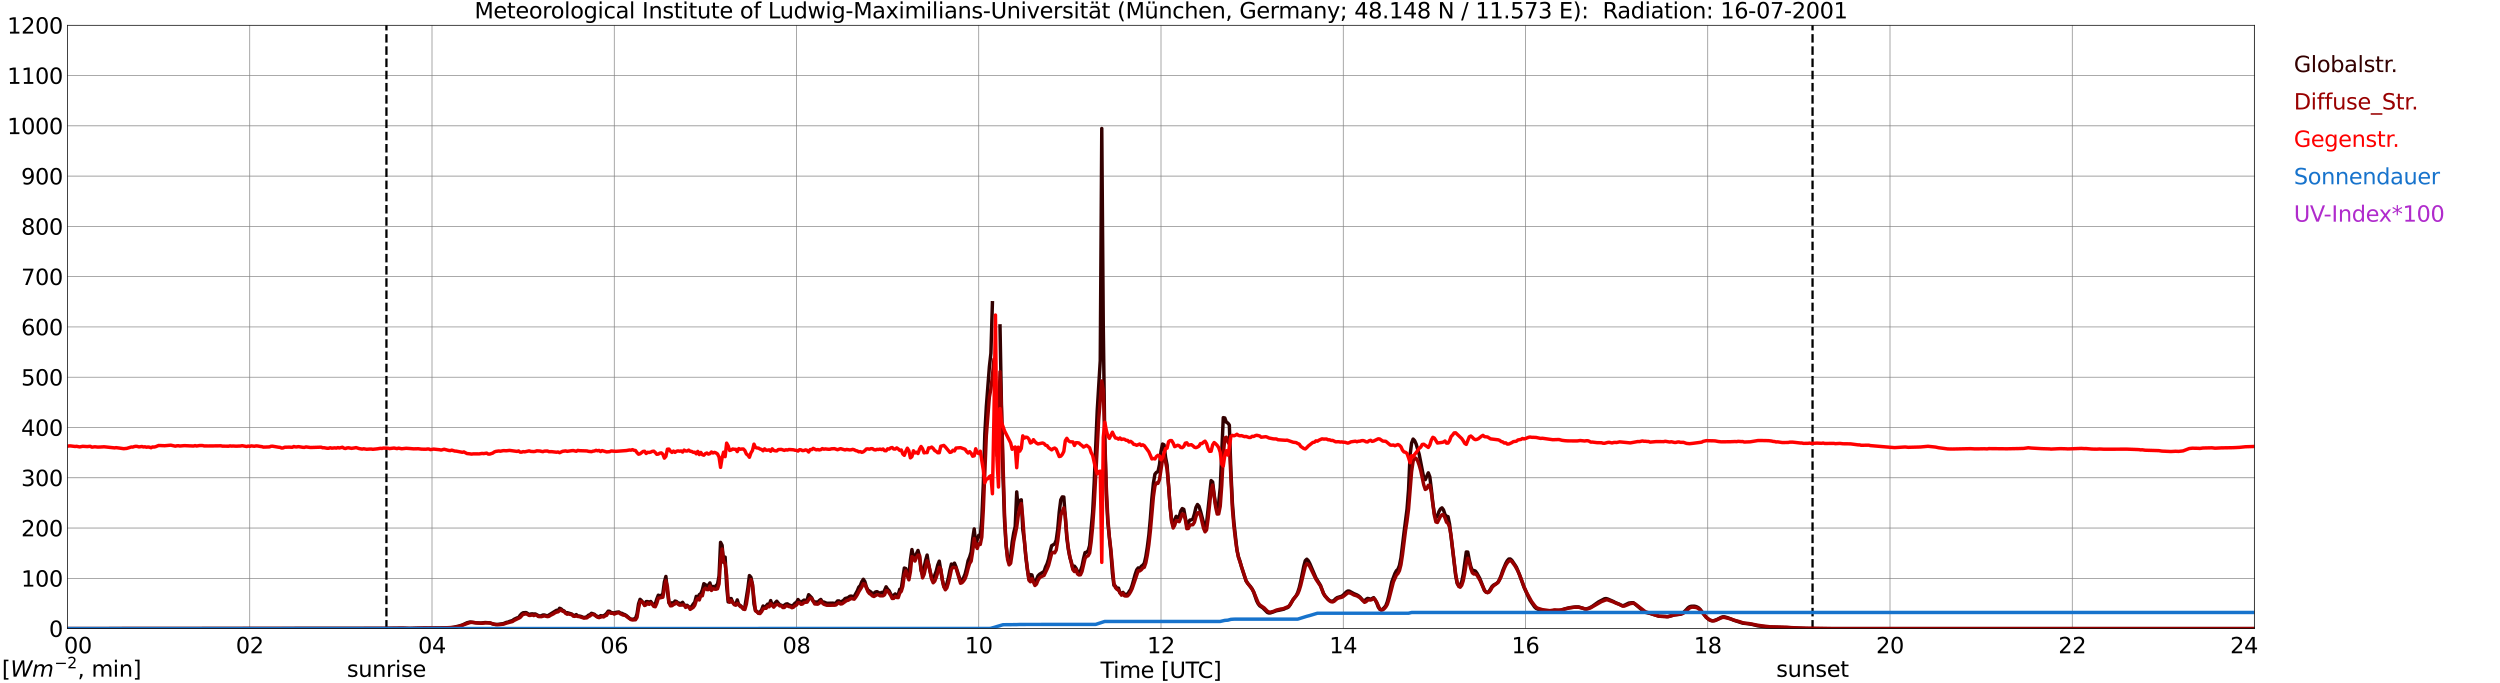 <?xml version="1.0" encoding="utf-8" standalone="no"?>
<!DOCTYPE svg PUBLIC "-//W3C//DTD SVG 1.1//EN"
  "http://www.w3.org/Graphics/SVG/1.1/DTD/svg11.dtd">
<svg xmlns:xlink="http://www.w3.org/1999/xlink" width="1085.4pt" height="296.64pt" viewBox="0 0 1085.4 296.64" xmlns="http://www.w3.org/2000/svg" version="1.1">
 <defs>
  <style type="text/css">*{stroke-linejoin: round; stroke-linecap: butt}</style>
 </defs>
 <g id="figure_1">
  <g id="patch_1">
   <path d="M 0 296.64 
L 1085.4 296.64 
L 1085.4 0 
L 0 0 
z
" style="fill: #ffffff"/>
  </g>
  <g id="axes_1">
   <g id="patch_2">
    <path d="M 29.306 272.909 
L 978.814 272.909 
L 978.814 10.976 
L 29.306 10.976 
z
" style="fill: #ffffff"/>
   </g>
   <g id="patch_3">
    <path d="M 978.814 272.909 
L 978.814 272.909 
L 978.814 10.976 
L 978.814 10.976 
z
" clip-path="url(#p5f206ccd04)" style="fill: #d3d3d3; opacity: 0.25; stroke: #d3d3d3; stroke-linejoin: miter"/>
   </g>
   <g id="matplotlib.axis_1">
    <g id="xtick_1">
     <g id="line2d_1">
      <path d="M 29.306 272.909 
L 29.306 10.976 
" clip-path="url(#p5f206ccd04)" style="fill: none; stroke: #808080; stroke-width: 0.3; stroke-linecap: square"/>
     </g>
     <g id="line2d_2"/>
     <g id="text_1">
      <!--    00 -->
      <g transform="translate(18.733 283.627) scale(0.095 -0.095)">
       <defs>
        <path id="DejaVuSans-20" transform="scale(0.016)"/>
        <path id="DejaVuSans-30" d="M 2034 4250 
Q 1547 4250 1301 3770 
Q 1056 3291 1056 2328 
Q 1056 1369 1301 889 
Q 1547 409 2034 409 
Q 2525 409 2770 889 
Q 3016 1369 3016 2328 
Q 3016 3291 2770 3770 
Q 2525 4250 2034 4250 
z
M 2034 4750 
Q 2819 4750 3233 4129 
Q 3647 3509 3647 2328 
Q 3647 1150 3233 529 
Q 2819 -91 2034 -91 
Q 1250 -91 836 529 
Q 422 1150 422 2328 
Q 422 3509 836 4129 
Q 1250 4750 2034 4750 
z
" transform="scale(0.016)"/>
       </defs>
       <use xlink:href="#DejaVuSans-20"/>
       <use xlink:href="#DejaVuSans-20" transform="translate(31.787 0)"/>
       <use xlink:href="#DejaVuSans-20" transform="translate(63.574 0)"/>
       <use xlink:href="#DejaVuSans-30" transform="translate(95.361 0)"/>
       <use xlink:href="#DejaVuSans-30" transform="translate(158.984 0)"/>
      </g>
     </g>
    </g>
    <g id="xtick_2">
     <g id="line2d_3">
      <path d="M 108.431 272.909 
L 108.431 10.976 
" clip-path="url(#p5f206ccd04)" style="fill: none; stroke: #808080; stroke-width: 0.3; stroke-linecap: square"/>
     </g>
     <g id="line2d_4"/>
     <g id="text_2">
      <!-- 02 -->
      <g transform="translate(102.387 283.627) scale(0.095 -0.095)">
       <defs>
        <path id="DejaVuSans-32" d="M 1228 531 
L 3431 531 
L 3431 0 
L 469 0 
L 469 531 
Q 828 903 1448 1529 
Q 2069 2156 2228 2338 
Q 2531 2678 2651 2914 
Q 2772 3150 2772 3378 
Q 2772 3750 2511 3984 
Q 2250 4219 1831 4219 
Q 1534 4219 1204 4116 
Q 875 4013 500 3803 
L 500 4441 
Q 881 4594 1212 4672 
Q 1544 4750 1819 4750 
Q 2544 4750 2975 4387 
Q 3406 4025 3406 3419 
Q 3406 3131 3298 2873 
Q 3191 2616 2906 2266 
Q 2828 2175 2409 1742 
Q 1991 1309 1228 531 
z
" transform="scale(0.016)"/>
       </defs>
       <use xlink:href="#DejaVuSans-30"/>
       <use xlink:href="#DejaVuSans-32" transform="translate(63.623 0)"/>
      </g>
     </g>
    </g>
    <g id="xtick_3">
     <g id="line2d_5">
      <path d="M 187.557 272.909 
L 187.557 10.976 
" clip-path="url(#p5f206ccd04)" style="fill: none; stroke: #808080; stroke-width: 0.3; stroke-linecap: square"/>
     </g>
     <g id="line2d_6"/>
     <g id="text_3">
      <!-- 04 -->
      <g transform="translate(181.513 283.627) scale(0.095 -0.095)">
       <defs>
        <path id="DejaVuSans-34" d="M 2419 4116 
L 825 1625 
L 2419 1625 
L 2419 4116 
z
M 2253 4666 
L 3047 4666 
L 3047 1625 
L 3713 1625 
L 3713 1100 
L 3047 1100 
L 3047 0 
L 2419 0 
L 2419 1100 
L 313 1100 
L 313 1709 
L 2253 4666 
z
" transform="scale(0.016)"/>
       </defs>
       <use xlink:href="#DejaVuSans-30"/>
       <use xlink:href="#DejaVuSans-34" transform="translate(63.623 0)"/>
      </g>
     </g>
    </g>
    <g id="xtick_4">
     <g id="line2d_7">
      <path d="M 266.683 272.909 
L 266.683 10.976 
" clip-path="url(#p5f206ccd04)" style="fill: none; stroke: #808080; stroke-width: 0.3; stroke-linecap: square"/>
     </g>
     <g id="line2d_8"/>
     <g id="text_4">
      <!-- 06 -->
      <g transform="translate(260.638 283.627) scale(0.095 -0.095)">
       <defs>
        <path id="DejaVuSans-36" d="M 2113 2584 
Q 1688 2584 1439 2293 
Q 1191 2003 1191 1497 
Q 1191 994 1439 701 
Q 1688 409 2113 409 
Q 2538 409 2786 701 
Q 3034 994 3034 1497 
Q 3034 2003 2786 2293 
Q 2538 2584 2113 2584 
z
M 3366 4563 
L 3366 3988 
Q 3128 4100 2886 4159 
Q 2644 4219 2406 4219 
Q 1781 4219 1451 3797 
Q 1122 3375 1075 2522 
Q 1259 2794 1537 2939 
Q 1816 3084 2150 3084 
Q 2853 3084 3261 2657 
Q 3669 2231 3669 1497 
Q 3669 778 3244 343 
Q 2819 -91 2113 -91 
Q 1303 -91 875 529 
Q 447 1150 447 2328 
Q 447 3434 972 4092 
Q 1497 4750 2381 4750 
Q 2619 4750 2861 4703 
Q 3103 4656 3366 4563 
z
" transform="scale(0.016)"/>
       </defs>
       <use xlink:href="#DejaVuSans-30"/>
       <use xlink:href="#DejaVuSans-36" transform="translate(63.623 0)"/>
      </g>
     </g>
    </g>
    <g id="xtick_5">
     <g id="line2d_9">
      <path d="M 345.808 272.909 
L 345.808 10.976 
" clip-path="url(#p5f206ccd04)" style="fill: none; stroke: #808080; stroke-width: 0.3; stroke-linecap: square"/>
     </g>
     <g id="line2d_10"/>
     <g id="text_5">
      <!-- 08 -->
      <g transform="translate(339.764 283.627) scale(0.095 -0.095)">
       <defs>
        <path id="DejaVuSans-38" d="M 2034 2216 
Q 1584 2216 1326 1975 
Q 1069 1734 1069 1313 
Q 1069 891 1326 650 
Q 1584 409 2034 409 
Q 2484 409 2743 651 
Q 3003 894 3003 1313 
Q 3003 1734 2745 1975 
Q 2488 2216 2034 2216 
z
M 1403 2484 
Q 997 2584 770 2862 
Q 544 3141 544 3541 
Q 544 4100 942 4425 
Q 1341 4750 2034 4750 
Q 2731 4750 3128 4425 
Q 3525 4100 3525 3541 
Q 3525 3141 3298 2862 
Q 3072 2584 2669 2484 
Q 3125 2378 3379 2068 
Q 3634 1759 3634 1313 
Q 3634 634 3220 271 
Q 2806 -91 2034 -91 
Q 1263 -91 848 271 
Q 434 634 434 1313 
Q 434 1759 690 2068 
Q 947 2378 1403 2484 
z
M 1172 3481 
Q 1172 3119 1398 2916 
Q 1625 2713 2034 2713 
Q 2441 2713 2670 2916 
Q 2900 3119 2900 3481 
Q 2900 3844 2670 4047 
Q 2441 4250 2034 4250 
Q 1625 4250 1398 4047 
Q 1172 3844 1172 3481 
z
" transform="scale(0.016)"/>
       </defs>
       <use xlink:href="#DejaVuSans-30"/>
       <use xlink:href="#DejaVuSans-38" transform="translate(63.623 0)"/>
      </g>
     </g>
    </g>
    <g id="xtick_6">
     <g id="line2d_11">
      <path d="M 424.934 272.909 
L 424.934 10.976 
" clip-path="url(#p5f206ccd04)" style="fill: none; stroke: #808080; stroke-width: 0.3; stroke-linecap: square"/>
     </g>
     <g id="line2d_12"/>
     <g id="text_6">
      <!-- 10 -->
      <g transform="translate(418.89 283.627) scale(0.095 -0.095)">
       <defs>
        <path id="DejaVuSans-31" d="M 794 531 
L 1825 531 
L 1825 4091 
L 703 3866 
L 703 4441 
L 1819 4666 
L 2450 4666 
L 2450 531 
L 3481 531 
L 3481 0 
L 794 0 
L 794 531 
z
" transform="scale(0.016)"/>
       </defs>
       <use xlink:href="#DejaVuSans-31"/>
       <use xlink:href="#DejaVuSans-30" transform="translate(63.623 0)"/>
      </g>
     </g>
    </g>
    <g id="xtick_7">
     <g id="line2d_13">
      <path d="M 504.06 272.909 
L 504.06 10.976 
" clip-path="url(#p5f206ccd04)" style="fill: none; stroke: #808080; stroke-width: 0.3; stroke-linecap: square"/>
     </g>
     <g id="line2d_14"/>
     <g id="text_7">
      <!-- 12 -->
      <g transform="translate(498.015 283.627) scale(0.095 -0.095)">
       <use xlink:href="#DejaVuSans-31"/>
       <use xlink:href="#DejaVuSans-32" transform="translate(63.623 0)"/>
      </g>
     </g>
    </g>
    <g id="xtick_8">
     <g id="line2d_15">
      <path d="M 583.185 272.909 
L 583.185 10.976 
" clip-path="url(#p5f206ccd04)" style="fill: none; stroke: #808080; stroke-width: 0.3; stroke-linecap: square"/>
     </g>
     <g id="line2d_16"/>
     <g id="text_8">
      <!-- 14 -->
      <g transform="translate(577.141 283.627) scale(0.095 -0.095)">
       <use xlink:href="#DejaVuSans-31"/>
       <use xlink:href="#DejaVuSans-34" transform="translate(63.623 0)"/>
      </g>
     </g>
    </g>
    <g id="xtick_9">
     <g id="line2d_17">
      <path d="M 662.311 272.909 
L 662.311 10.976 
" clip-path="url(#p5f206ccd04)" style="fill: none; stroke: #808080; stroke-width: 0.3; stroke-linecap: square"/>
     </g>
     <g id="line2d_18"/>
     <g id="text_9">
      <!-- 16 -->
      <g transform="translate(656.267 283.627) scale(0.095 -0.095)">
       <use xlink:href="#DejaVuSans-31"/>
       <use xlink:href="#DejaVuSans-36" transform="translate(63.623 0)"/>
      </g>
     </g>
    </g>
    <g id="xtick_10">
     <g id="line2d_19">
      <path d="M 741.437 272.909 
L 741.437 10.976 
" clip-path="url(#p5f206ccd04)" style="fill: none; stroke: #808080; stroke-width: 0.3; stroke-linecap: square"/>
     </g>
     <g id="line2d_20"/>
     <g id="text_10">
      <!-- 18 -->
      <g transform="translate(735.392 283.627) scale(0.095 -0.095)">
       <use xlink:href="#DejaVuSans-31"/>
       <use xlink:href="#DejaVuSans-38" transform="translate(63.623 0)"/>
      </g>
     </g>
    </g>
    <g id="xtick_11">
     <g id="line2d_21">
      <path d="M 820.562 272.909 
L 820.562 10.976 
" clip-path="url(#p5f206ccd04)" style="fill: none; stroke: #808080; stroke-width: 0.3; stroke-linecap: square"/>
     </g>
     <g id="line2d_22"/>
     <g id="text_11">
      <!-- 20 -->
      <g transform="translate(814.518 283.627) scale(0.095 -0.095)">
       <use xlink:href="#DejaVuSans-32"/>
       <use xlink:href="#DejaVuSans-30" transform="translate(63.623 0)"/>
      </g>
     </g>
    </g>
    <g id="xtick_12">
     <g id="line2d_23">
      <path d="M 899.688 272.909 
L 899.688 10.976 
" clip-path="url(#p5f206ccd04)" style="fill: none; stroke: #808080; stroke-width: 0.3; stroke-linecap: square"/>
     </g>
     <g id="line2d_24"/>
     <g id="text_12">
      <!-- 22 -->
      <g transform="translate(893.644 283.627) scale(0.095 -0.095)">
       <use xlink:href="#DejaVuSans-32"/>
       <use xlink:href="#DejaVuSans-32" transform="translate(63.623 0)"/>
      </g>
     </g>
    </g>
    <g id="xtick_13">
     <g id="line2d_25">
      <path d="M 978.814 272.909 
L 978.814 10.976 
" clip-path="url(#p5f206ccd04)" style="fill: none; stroke: #808080; stroke-width: 0.3; stroke-linecap: square"/>
     </g>
     <g id="line2d_26"/>
     <g id="text_13">
      <!-- 24    -->
      <g transform="translate(968.241 283.627) scale(0.095 -0.095)">
       <use xlink:href="#DejaVuSans-32"/>
       <use xlink:href="#DejaVuSans-34" transform="translate(63.623 0)"/>
       <use xlink:href="#DejaVuSans-20" transform="translate(127.246 0)"/>
       <use xlink:href="#DejaVuSans-20" transform="translate(159.033 0)"/>
       <use xlink:href="#DejaVuSans-20" transform="translate(190.82 0)"/>
      </g>
     </g>
    </g>
    <g id="text_14">
     <!-- Time [UTC] -->
     <g transform="translate(477.806 294.322) scale(0.095 -0.095)">
      <defs>
       <path id="DejaVuSans-54" d="M -19 4666 
L 3928 4666 
L 3928 4134 
L 2272 4134 
L 2272 0 
L 1638 0 
L 1638 4134 
L -19 4134 
L -19 4666 
z
" transform="scale(0.016)"/>
       <path id="DejaVuSans-69" d="M 603 3500 
L 1178 3500 
L 1178 0 
L 603 0 
L 603 3500 
z
M 603 4863 
L 1178 4863 
L 1178 4134 
L 603 4134 
L 603 4863 
z
" transform="scale(0.016)"/>
       <path id="DejaVuSans-6d" d="M 3328 2828 
Q 3544 3216 3844 3400 
Q 4144 3584 4550 3584 
Q 5097 3584 5394 3201 
Q 5691 2819 5691 2113 
L 5691 0 
L 5113 0 
L 5113 2094 
Q 5113 2597 4934 2840 
Q 4756 3084 4391 3084 
Q 3944 3084 3684 2787 
Q 3425 2491 3425 1978 
L 3425 0 
L 2847 0 
L 2847 2094 
Q 2847 2600 2669 2842 
Q 2491 3084 2119 3084 
Q 1678 3084 1418 2786 
Q 1159 2488 1159 1978 
L 1159 0 
L 581 0 
L 581 3500 
L 1159 3500 
L 1159 2956 
Q 1356 3278 1631 3431 
Q 1906 3584 2284 3584 
Q 2666 3584 2933 3390 
Q 3200 3197 3328 2828 
z
" transform="scale(0.016)"/>
       <path id="DejaVuSans-65" d="M 3597 1894 
L 3597 1613 
L 953 1613 
Q 991 1019 1311 708 
Q 1631 397 2203 397 
Q 2534 397 2845 478 
Q 3156 559 3463 722 
L 3463 178 
Q 3153 47 2828 -22 
Q 2503 -91 2169 -91 
Q 1331 -91 842 396 
Q 353 884 353 1716 
Q 353 2575 817 3079 
Q 1281 3584 2069 3584 
Q 2775 3584 3186 3129 
Q 3597 2675 3597 1894 
z
M 3022 2063 
Q 3016 2534 2758 2815 
Q 2500 3097 2075 3097 
Q 1594 3097 1305 2825 
Q 1016 2553 972 2059 
L 3022 2063 
z
" transform="scale(0.016)"/>
       <path id="DejaVuSans-5b" d="M 550 4863 
L 1875 4863 
L 1875 4416 
L 1125 4416 
L 1125 -397 
L 1875 -397 
L 1875 -844 
L 550 -844 
L 550 4863 
z
" transform="scale(0.016)"/>
       <path id="DejaVuSans-55" d="M 556 4666 
L 1191 4666 
L 1191 1831 
Q 1191 1081 1462 751 
Q 1734 422 2344 422 
Q 2950 422 3222 751 
Q 3494 1081 3494 1831 
L 3494 4666 
L 4128 4666 
L 4128 1753 
Q 4128 841 3676 375 
Q 3225 -91 2344 -91 
Q 1459 -91 1007 375 
Q 556 841 556 1753 
L 556 4666 
z
" transform="scale(0.016)"/>
       <path id="DejaVuSans-43" d="M 4122 4306 
L 4122 3641 
Q 3803 3938 3442 4084 
Q 3081 4231 2675 4231 
Q 1875 4231 1450 3742 
Q 1025 3253 1025 2328 
Q 1025 1406 1450 917 
Q 1875 428 2675 428 
Q 3081 428 3442 575 
Q 3803 722 4122 1019 
L 4122 359 
Q 3791 134 3420 21 
Q 3050 -91 2638 -91 
Q 1578 -91 968 557 
Q 359 1206 359 2328 
Q 359 3453 968 4101 
Q 1578 4750 2638 4750 
Q 3056 4750 3426 4639 
Q 3797 4528 4122 4306 
z
" transform="scale(0.016)"/>
       <path id="DejaVuSans-5d" d="M 1947 4863 
L 1947 -844 
L 622 -844 
L 622 -397 
L 1369 -397 
L 1369 4416 
L 622 4416 
L 622 4863 
L 1947 4863 
z
" transform="scale(0.016)"/>
      </defs>
      <use xlink:href="#DejaVuSans-54"/>
      <use xlink:href="#DejaVuSans-69" transform="translate(57.959 0)"/>
      <use xlink:href="#DejaVuSans-6d" transform="translate(85.742 0)"/>
      <use xlink:href="#DejaVuSans-65" transform="translate(183.154 0)"/>
      <use xlink:href="#DejaVuSans-20" transform="translate(244.678 0)"/>
      <use xlink:href="#DejaVuSans-5b" transform="translate(276.465 0)"/>
      <use xlink:href="#DejaVuSans-55" transform="translate(315.479 0)"/>
      <use xlink:href="#DejaVuSans-54" transform="translate(388.672 0)"/>
      <use xlink:href="#DejaVuSans-43" transform="translate(443.881 0)"/>
      <use xlink:href="#DejaVuSans-5d" transform="translate(513.705 0)"/>
     </g>
    </g>
   </g>
   <g id="matplotlib.axis_2">
    <g id="ytick_1">
     <g id="line2d_27">
      <path d="M 29.306 272.909 
L 978.814 272.909 
" clip-path="url(#p5f206ccd04)" style="fill: none; stroke: #808080; stroke-width: 0.3; stroke-linecap: square"/>
     </g>
     <g id="line2d_28"/>
     <g id="text_15">
      <!-- 0 -->
      <g transform="translate(21.261 276.518) scale(0.095 -0.095)">
       <use xlink:href="#DejaVuSans-30"/>
      </g>
     </g>
    </g>
    <g id="ytick_2">
     <g id="line2d_29">
      <path d="M 29.306 251.081 
L 978.814 251.081 
" clip-path="url(#p5f206ccd04)" style="fill: none; stroke: #808080; stroke-width: 0.3; stroke-linecap: square"/>
     </g>
     <g id="line2d_30"/>
     <g id="text_16">
      <!-- 100 -->
      <g transform="translate(9.173 254.69) scale(0.095 -0.095)">
       <use xlink:href="#DejaVuSans-31"/>
       <use xlink:href="#DejaVuSans-30" transform="translate(63.623 0)"/>
       <use xlink:href="#DejaVuSans-30" transform="translate(127.246 0)"/>
      </g>
     </g>
    </g>
    <g id="ytick_3">
     <g id="line2d_31">
      <path d="M 29.306 229.253 
L 978.814 229.253 
" clip-path="url(#p5f206ccd04)" style="fill: none; stroke: #808080; stroke-width: 0.3; stroke-linecap: square"/>
     </g>
     <g id="line2d_32"/>
     <g id="text_17">
      <!-- 200 -->
      <g transform="translate(9.173 232.863) scale(0.095 -0.095)">
       <use xlink:href="#DejaVuSans-32"/>
       <use xlink:href="#DejaVuSans-30" transform="translate(63.623 0)"/>
       <use xlink:href="#DejaVuSans-30" transform="translate(127.246 0)"/>
      </g>
     </g>
    </g>
    <g id="ytick_4">
     <g id="line2d_33">
      <path d="M 29.306 207.426 
L 978.814 207.426 
" clip-path="url(#p5f206ccd04)" style="fill: none; stroke: #808080; stroke-width: 0.3; stroke-linecap: square"/>
     </g>
     <g id="line2d_34"/>
     <g id="text_18">
      <!-- 300 -->
      <g transform="translate(9.173 211.035) scale(0.095 -0.095)">
       <defs>
        <path id="DejaVuSans-33" d="M 2597 2516 
Q 3050 2419 3304 2112 
Q 3559 1806 3559 1356 
Q 3559 666 3084 287 
Q 2609 -91 1734 -91 
Q 1441 -91 1130 -33 
Q 819 25 488 141 
L 488 750 
Q 750 597 1062 519 
Q 1375 441 1716 441 
Q 2309 441 2620 675 
Q 2931 909 2931 1356 
Q 2931 1769 2642 2001 
Q 2353 2234 1838 2234 
L 1294 2234 
L 1294 2753 
L 1863 2753 
Q 2328 2753 2575 2939 
Q 2822 3125 2822 3475 
Q 2822 3834 2567 4026 
Q 2313 4219 1838 4219 
Q 1578 4219 1281 4162 
Q 984 4106 628 3988 
L 628 4550 
Q 988 4650 1302 4700 
Q 1616 4750 1894 4750 
Q 2613 4750 3031 4423 
Q 3450 4097 3450 3541 
Q 3450 3153 3228 2886 
Q 3006 2619 2597 2516 
z
" transform="scale(0.016)"/>
       </defs>
       <use xlink:href="#DejaVuSans-33"/>
       <use xlink:href="#DejaVuSans-30" transform="translate(63.623 0)"/>
       <use xlink:href="#DejaVuSans-30" transform="translate(127.246 0)"/>
      </g>
     </g>
    </g>
    <g id="ytick_5">
     <g id="line2d_35">
      <path d="M 29.306 185.598 
L 978.814 185.598 
" clip-path="url(#p5f206ccd04)" style="fill: none; stroke: #808080; stroke-width: 0.3; stroke-linecap: square"/>
     </g>
     <g id="line2d_36"/>
     <g id="text_19">
      <!-- 400 -->
      <g transform="translate(9.173 189.207) scale(0.095 -0.095)">
       <use xlink:href="#DejaVuSans-34"/>
       <use xlink:href="#DejaVuSans-30" transform="translate(63.623 0)"/>
       <use xlink:href="#DejaVuSans-30" transform="translate(127.246 0)"/>
      </g>
     </g>
    </g>
    <g id="ytick_6">
     <g id="line2d_37">
      <path d="M 29.306 163.77 
L 978.814 163.77 
" clip-path="url(#p5f206ccd04)" style="fill: none; stroke: #808080; stroke-width: 0.3; stroke-linecap: square"/>
     </g>
     <g id="line2d_38"/>
     <g id="text_20">
      <!-- 500 -->
      <g transform="translate(9.173 167.379) scale(0.095 -0.095)">
       <defs>
        <path id="DejaVuSans-35" d="M 691 4666 
L 3169 4666 
L 3169 4134 
L 1269 4134 
L 1269 2991 
Q 1406 3038 1543 3061 
Q 1681 3084 1819 3084 
Q 2600 3084 3056 2656 
Q 3513 2228 3513 1497 
Q 3513 744 3044 326 
Q 2575 -91 1722 -91 
Q 1428 -91 1123 -41 
Q 819 9 494 109 
L 494 744 
Q 775 591 1075 516 
Q 1375 441 1709 441 
Q 2250 441 2565 725 
Q 2881 1009 2881 1497 
Q 2881 1984 2565 2268 
Q 2250 2553 1709 2553 
Q 1456 2553 1204 2497 
Q 953 2441 691 2322 
L 691 4666 
z
" transform="scale(0.016)"/>
       </defs>
       <use xlink:href="#DejaVuSans-35"/>
       <use xlink:href="#DejaVuSans-30" transform="translate(63.623 0)"/>
       <use xlink:href="#DejaVuSans-30" transform="translate(127.246 0)"/>
      </g>
     </g>
    </g>
    <g id="ytick_7">
     <g id="line2d_39">
      <path d="M 29.306 141.942 
L 978.814 141.942 
" clip-path="url(#p5f206ccd04)" style="fill: none; stroke: #808080; stroke-width: 0.3; stroke-linecap: square"/>
     </g>
     <g id="line2d_40"/>
     <g id="text_21">
      <!-- 600 -->
      <g transform="translate(9.173 145.551) scale(0.095 -0.095)">
       <use xlink:href="#DejaVuSans-36"/>
       <use xlink:href="#DejaVuSans-30" transform="translate(63.623 0)"/>
       <use xlink:href="#DejaVuSans-30" transform="translate(127.246 0)"/>
      </g>
     </g>
    </g>
    <g id="ytick_8">
     <g id="line2d_41">
      <path d="M 29.306 120.114 
L 978.814 120.114 
" clip-path="url(#p5f206ccd04)" style="fill: none; stroke: #808080; stroke-width: 0.3; stroke-linecap: square"/>
     </g>
     <g id="line2d_42"/>
     <g id="text_22">
      <!-- 700 -->
      <g transform="translate(9.173 123.724) scale(0.095 -0.095)">
       <defs>
        <path id="DejaVuSans-37" d="M 525 4666 
L 3525 4666 
L 3525 4397 
L 1831 0 
L 1172 0 
L 2766 4134 
L 525 4134 
L 525 4666 
z
" transform="scale(0.016)"/>
       </defs>
       <use xlink:href="#DejaVuSans-37"/>
       <use xlink:href="#DejaVuSans-30" transform="translate(63.623 0)"/>
       <use xlink:href="#DejaVuSans-30" transform="translate(127.246 0)"/>
      </g>
     </g>
    </g>
    <g id="ytick_9">
     <g id="line2d_43">
      <path d="M 29.306 98.287 
L 978.814 98.287 
" clip-path="url(#p5f206ccd04)" style="fill: none; stroke: #808080; stroke-width: 0.3; stroke-linecap: square"/>
     </g>
     <g id="line2d_44"/>
     <g id="text_23">
      <!-- 800 -->
      <g transform="translate(9.173 101.896) scale(0.095 -0.095)">
       <use xlink:href="#DejaVuSans-38"/>
       <use xlink:href="#DejaVuSans-30" transform="translate(63.623 0)"/>
       <use xlink:href="#DejaVuSans-30" transform="translate(127.246 0)"/>
      </g>
     </g>
    </g>
    <g id="ytick_10">
     <g id="line2d_45">
      <path d="M 29.306 76.459 
L 978.814 76.459 
" clip-path="url(#p5f206ccd04)" style="fill: none; stroke: #808080; stroke-width: 0.3; stroke-linecap: square"/>
     </g>
     <g id="line2d_46"/>
     <g id="text_24">
      <!-- 900 -->
      <g transform="translate(9.173 80.068) scale(0.095 -0.095)">
       <defs>
        <path id="DejaVuSans-39" d="M 703 97 
L 703 672 
Q 941 559 1184 500 
Q 1428 441 1663 441 
Q 2288 441 2617 861 
Q 2947 1281 2994 2138 
Q 2813 1869 2534 1725 
Q 2256 1581 1919 1581 
Q 1219 1581 811 2004 
Q 403 2428 403 3163 
Q 403 3881 828 4315 
Q 1253 4750 1959 4750 
Q 2769 4750 3195 4129 
Q 3622 3509 3622 2328 
Q 3622 1225 3098 567 
Q 2575 -91 1691 -91 
Q 1453 -91 1209 -44 
Q 966 3 703 97 
z
M 1959 2075 
Q 2384 2075 2632 2365 
Q 2881 2656 2881 3163 
Q 2881 3666 2632 3958 
Q 2384 4250 1959 4250 
Q 1534 4250 1286 3958 
Q 1038 3666 1038 3163 
Q 1038 2656 1286 2365 
Q 1534 2075 1959 2075 
z
" transform="scale(0.016)"/>
       </defs>
       <use xlink:href="#DejaVuSans-39"/>
       <use xlink:href="#DejaVuSans-30" transform="translate(63.623 0)"/>
       <use xlink:href="#DejaVuSans-30" transform="translate(127.246 0)"/>
      </g>
     </g>
    </g>
    <g id="ytick_11">
     <g id="line2d_47">
      <path d="M 29.306 54.631 
L 978.814 54.631 
" clip-path="url(#p5f206ccd04)" style="fill: none; stroke: #808080; stroke-width: 0.3; stroke-linecap: square"/>
     </g>
     <g id="line2d_48"/>
     <g id="text_25">
      <!-- 1000 -->
      <g transform="translate(3.128 58.24) scale(0.095 -0.095)">
       <use xlink:href="#DejaVuSans-31"/>
       <use xlink:href="#DejaVuSans-30" transform="translate(63.623 0)"/>
       <use xlink:href="#DejaVuSans-30" transform="translate(127.246 0)"/>
       <use xlink:href="#DejaVuSans-30" transform="translate(190.869 0)"/>
      </g>
     </g>
    </g>
    <g id="ytick_12">
     <g id="line2d_49">
      <path d="M 29.306 32.803 
L 978.814 32.803 
" clip-path="url(#p5f206ccd04)" style="fill: none; stroke: #808080; stroke-width: 0.3; stroke-linecap: square"/>
     </g>
     <g id="line2d_50"/>
     <g id="text_26">
      <!-- 1100 -->
      <g transform="translate(3.128 36.413) scale(0.095 -0.095)">
       <use xlink:href="#DejaVuSans-31"/>
       <use xlink:href="#DejaVuSans-31" transform="translate(63.623 0)"/>
       <use xlink:href="#DejaVuSans-30" transform="translate(127.246 0)"/>
       <use xlink:href="#DejaVuSans-30" transform="translate(190.869 0)"/>
      </g>
     </g>
    </g>
    <g id="ytick_13">
     <g id="line2d_51">
      <path d="M 29.306 10.976 
L 978.814 10.976 
" clip-path="url(#p5f206ccd04)" style="fill: none; stroke: #808080; stroke-width: 0.3; stroke-linecap: square"/>
     </g>
     <g id="line2d_52"/>
     <g id="text_27">
      <!-- 1200 -->
      <g transform="translate(3.128 14.585) scale(0.095 -0.095)">
       <use xlink:href="#DejaVuSans-31"/>
       <use xlink:href="#DejaVuSans-32" transform="translate(63.623 0)"/>
       <use xlink:href="#DejaVuSans-30" transform="translate(127.246 0)"/>
       <use xlink:href="#DejaVuSans-30" transform="translate(190.869 0)"/>
      </g>
     </g>
    </g>
   </g>
   <g id="line2d_53">
    <path d="M 167.776 272.909 
L 167.776 10.976 
" clip-path="url(#p5f206ccd04)" style="fill: none; stroke-dasharray: 3.7,1.6; stroke-dashoffset: 0; stroke: #000000"/>
   </g>
   <g id="line2d_54">
    <path d="M 786.934 272.909 
L 786.934 10.976 
" clip-path="url(#p5f206ccd04)" style="fill: none; stroke-dasharray: 3.7,1.6; stroke-dashoffset: 0; stroke: #000000"/>
   </g>
   <g id="line2d_55">
    <path d="M 29.306 272.909 
L 168.435 272.808 
L 169.754 272.804 
L 175.029 272.76 
L 177.666 272.865 
L 180.963 272.752 
L 195.47 272.588 
L 196.788 272.385 
L 199.426 271.756 
L 200.745 271.342 
L 202.723 270.399 
L 204.042 270.047 
L 205.36 270.189 
L 206.679 270.42 
L 208.657 270.51 
L 210.635 270.281 
L 212.614 270.412 
L 213.932 270.885 
L 214.592 271.047 
L 215.91 271.115 
L 218.548 270.752 
L 219.867 270.204 
L 220.526 270.108 
L 221.186 269.809 
L 222.504 269.408 
L 223.164 268.897 
L 224.482 268.266 
L 225.142 268.159 
L 225.801 267.183 
L 226.461 266.474 
L 227.12 266.037 
L 228.439 265.948 
L 229.757 266.806 
L 230.417 266.583 
L 231.076 266.5 
L 231.736 266.616 
L 232.395 266.544 
L 233.714 267.264 
L 234.373 267.472 
L 235.033 267.33 
L 235.692 267.004 
L 236.351 267.009 
L 237.67 267.421 
L 241.626 264.974 
L 242.286 265.11 
L 242.945 264.088 
L 243.604 264.365 
L 244.264 265.001 
L 244.923 265.254 
L 245.583 266.094 
L 246.242 265.987 
L 248.22 266.59 
L 248.88 267.151 
L 249.539 267.216 
L 250.198 266.834 
L 250.858 267.456 
L 251.517 267.458 
L 252.176 267.605 
L 253.495 268.137 
L 254.814 267.801 
L 255.473 267.107 
L 256.133 266.88 
L 256.792 266.275 
L 258.111 266.718 
L 258.77 267.423 
L 259.43 267.592 
L 260.089 268.072 
L 260.748 267.299 
L 261.408 267.43 
L 262.067 267.349 
L 262.726 266.926 
L 263.386 266.299 
L 264.045 265.352 
L 264.705 265.413 
L 265.364 266.005 
L 266.023 266.018 
L 266.683 266.177 
L 267.342 265.867 
L 268.661 265.686 
L 269.32 266.171 
L 269.98 266.273 
L 270.639 266.636 
L 271.298 266.863 
L 271.958 267.279 
L 273.277 268.428 
L 273.936 268.79 
L 274.595 268.89 
L 275.914 268.543 
L 276.573 266.518 
L 277.233 262.174 
L 277.892 260.205 
L 278.552 260.823 
L 279.87 262.661 
L 280.53 261.2 
L 281.189 261.192 
L 281.849 261.447 
L 282.508 261.139 
L 283.827 262.848 
L 284.486 262.222 
L 285.145 260.087 
L 285.805 258.413 
L 286.464 258.657 
L 287.124 258.57 
L 287.783 257.708 
L 288.442 252.685 
L 289.102 250.278 
L 289.761 256.656 
L 290.42 261.774 
L 291.08 262.508 
L 291.739 261.705 
L 292.399 261.986 
L 293.058 260.96 
L 293.717 261.141 
L 294.377 261.79 
L 295.036 261.873 
L 295.696 262.148 
L 296.355 261.499 
L 297.014 262.591 
L 297.674 262.973 
L 298.333 262.807 
L 298.992 263.497 
L 299.652 263.706 
L 300.311 263.298 
L 300.971 262.272 
L 301.63 261.471 
L 302.289 258.915 
L 302.949 259.537 
L 303.608 258.153 
L 304.267 257.739 
L 304.927 256.117 
L 305.586 253.421 
L 306.246 253.834 
L 306.905 254.776 
L 307.564 254.028 
L 308.224 253.076 
L 308.883 255.85 
L 309.543 254.595 
L 310.202 255.15 
L 310.861 254.259 
L 311.521 253.607 
L 312.18 250.116 
L 312.839 235.472 
L 313.499 236.753 
L 314.158 244.17 
L 314.818 241.876 
L 315.477 254.355 
L 316.136 261.305 
L 316.796 259.915 
L 317.455 259.869 
L 318.114 261.517 
L 318.774 262.106 
L 319.433 262.405 
L 320.093 260.454 
L 320.752 262.676 
L 321.411 262.855 
L 322.73 264.361 
L 323.39 263.512 
L 324.708 255.23 
L 325.368 249.896 
L 326.027 250.629 
L 326.686 253.694 
L 327.346 262.242 
L 328.005 265.075 
L 328.665 265.474 
L 329.324 266.199 
L 329.983 265.712 
L 330.643 264.811 
L 331.302 263.104 
L 331.961 263.911 
L 333.28 262.29 
L 333.94 262.663 
L 334.599 260.749 
L 335.258 262.807 
L 335.918 262.562 
L 336.577 261.696 
L 337.236 261.026 
L 338.555 262.602 
L 339.215 262.748 
L 339.874 263.241 
L 341.193 262.272 
L 341.852 262.165 
L 342.512 262.621 
L 343.83 263.08 
L 344.49 262.678 
L 345.149 261.884 
L 345.808 261.521 
L 346.468 260.288 
L 347.127 261.08 
L 347.787 261.604 
L 348.446 260.982 
L 349.105 260.535 
L 349.765 260.729 
L 350.424 260.371 
L 351.083 258.197 
L 352.402 259.548 
L 353.062 260.989 
L 353.721 261.371 
L 354.38 261.364 
L 355.04 261.489 
L 355.699 260.74 
L 356.359 260.264 
L 357.018 261.358 
L 357.677 261.379 
L 358.996 261.929 
L 361.634 261.862 
L 362.293 262.006 
L 362.952 261.742 
L 363.612 260.917 
L 364.271 260.882 
L 364.93 261.48 
L 366.249 260.618 
L 366.909 259.851 
L 368.227 259.509 
L 368.887 258.915 
L 369.546 258.78 
L 370.206 258.996 
L 370.865 258.932 
L 372.184 256.56 
L 372.843 254.923 
L 373.502 254.235 
L 374.162 252.57 
L 374.821 251.5 
L 375.481 252.5 
L 376.14 254.803 
L 376.799 256.117 
L 378.118 257.062 
L 378.777 257.73 
L 379.437 257.568 
L 380.096 257.014 
L 380.756 256.874 
L 382.074 257.605 
L 382.734 257.202 
L 383.393 257.533 
L 384.053 256.302 
L 384.712 254.776 
L 385.371 255.798 
L 386.031 256.486 
L 387.349 259.232 
L 388.009 258.448 
L 388.668 257.865 
L 389.328 258.773 
L 389.987 258.107 
L 390.646 255.833 
L 391.306 255.58 
L 392.624 246.63 
L 393.284 246.86 
L 393.943 249.798 
L 394.603 250.097 
L 395.262 243.086 
L 395.921 238.6 
L 396.581 241.911 
L 397.24 241.459 
L 397.899 240.379 
L 398.559 238.991 
L 399.218 241.538 
L 399.878 247.669 
L 400.537 249.446 
L 401.856 243.33 
L 402.515 240.986 
L 403.175 245.238 
L 404.493 250.998 
L 405.153 251.539 
L 406.471 247.96 
L 407.131 245.31 
L 407.79 243.638 
L 409.109 251.753 
L 409.768 254.582 
L 410.428 255.1 
L 411.087 253.452 
L 411.746 250.909 
L 412.406 247.58 
L 413.065 244.895 
L 413.725 245.395 
L 414.384 244.496 
L 415.043 246.1 
L 417.022 252.36 
L 417.681 251.828 
L 418.34 250.845 
L 419 249.226 
L 419.659 246.617 
L 420.318 243.413 
L 420.978 241.889 
L 421.637 239.687 
L 422.297 233.931 
L 422.956 229.642 
L 423.615 236.129 
L 424.934 232.403 
L 425.593 233.147 
L 426.253 225.433 
L 426.912 210.252 
L 427.572 188.342 
L 428.231 176.452 
L 429.55 159.228 
L 430.209 153.343 
L 430.869 131.452 
M 432.187 172.331 
L 432.847 174.756 
M 434.165 141.495 
L 434.825 177.858 
L 435.484 207.659 
L 436.144 226.365 
L 436.803 236.904 
L 437.462 242.027 
L 438.122 243.428 
L 438.781 241.723 
L 439.44 235.45 
L 440.1 231.408 
L 440.759 228.625 
L 441.419 213.566 
L 442.078 221.371 
L 442.737 217.285 
L 443.397 217.006 
L 444.056 229.978 
L 444.716 234.547 
L 445.375 241.863 
L 446.034 247.324 
L 446.694 251.114 
L 447.353 249.466 
L 448.012 249.616 
L 448.672 252.275 
L 449.331 253.148 
L 450.65 250.042 
L 451.309 249.348 
L 453.287 248.097 
L 453.947 246.115 
L 454.606 244.751 
L 455.266 242.64 
L 455.925 239.495 
L 456.584 236.919 
L 457.903 236.151 
L 458.563 234.533 
L 459.222 229.786 
L 459.881 222.29 
L 460.541 217.023 
L 461.2 215.735 
L 461.859 215.79 
L 463.178 233.667 
L 463.838 238.593 
L 464.497 241.972 
L 465.156 244.125 
L 465.816 246.862 
L 466.475 245.799 
L 467.134 246.667 
L 467.794 247.971 
L 468.453 248.488 
L 469.113 247.803 
L 469.772 245.801 
L 470.431 242.474 
L 471.091 239.918 
L 471.75 239.752 
L 472.409 239.126 
L 473.069 236.878 
L 474.388 222.303 
L 475.047 209.737 
L 476.366 178.388 
L 477.685 156.604 
L 478.344 55.792 
L 479.003 141.805 
L 479.663 192.655 
L 480.322 215.032 
L 480.981 226.964 
L 482.3 239.872 
L 482.96 248.866 
L 483.619 254.119 
L 484.278 254.493 
L 484.938 255.462 
L 485.597 255.348 
L 486.256 257.459 
L 486.916 257.623 
L 487.575 257.195 
L 488.235 258.496 
L 488.894 257.946 
L 489.553 258.186 
L 490.213 256.839 
L 490.872 255.931 
L 491.532 254.122 
L 492.85 249.352 
L 493.51 247.421 
L 494.169 246.571 
L 494.828 246.962 
L 495.488 245.873 
L 496.147 245.388 
L 496.807 244.533 
L 497.466 241.699 
L 498.125 237.487 
L 498.785 232.307 
L 499.444 225.062 
L 500.103 216.285 
L 500.763 209.746 
L 501.422 205.867 
L 502.082 205.075 
L 502.741 204.776 
L 503.4 201.755 
L 504.06 196.001 
L 504.719 192.783 
L 505.379 193.111 
L 506.038 198.522 
L 506.697 201.897 
L 508.016 219.976 
L 508.675 226.228 
L 509.335 227.931 
L 509.994 225.665 
L 510.654 224.163 
L 511.313 224.931 
L 511.972 224.379 
L 512.632 221.865 
L 513.291 220.802 
L 513.95 221.146 
L 515.269 228.131 
L 516.588 225.807 
L 517.247 225.708 
L 517.907 225.316 
L 518.566 223.17 
L 519.226 220.313 
L 519.885 219.034 
L 520.544 219.78 
L 521.204 221.893 
L 522.522 226.946 
L 523.182 228.588 
L 523.841 227.225 
L 525.819 208.652 
L 526.479 209.268 
L 527.138 214.838 
L 527.797 219.228 
L 528.457 220.485 
L 529.116 218.307 
L 529.776 211.671 
L 531.094 181.333 
L 531.754 181.464 
L 532.413 183.284 
L 533.073 183.668 
L 533.732 184.543 
L 534.391 204.18 
L 535.051 218.339 
L 535.71 226.73 
L 537.029 238.674 
L 537.688 241.758 
L 538.348 243.644 
L 539.007 246.157 
L 540.985 252.223 
L 541.644 253.203 
L 542.963 254.75 
L 543.623 255.687 
L 544.282 257.049 
L 545.601 260.901 
L 546.26 262.167 
L 546.919 263.025 
L 548.238 263.905 
L 550.216 265.893 
L 550.876 266.138 
L 551.535 266.107 
L 552.854 265.662 
L 554.173 265.158 
L 555.491 264.913 
L 557.47 264.453 
L 558.129 264.064 
L 558.788 263.896 
L 559.448 263.499 
L 560.107 262.532 
L 561.426 260.271 
L 562.745 258.631 
L 563.404 257.263 
L 564.063 255.215 
L 564.723 252.421 
L 566.042 245.862 
L 566.701 243.43 
L 567.36 242.782 
L 568.02 243.454 
L 568.679 244.707 
L 571.317 250.909 
L 573.295 254.124 
L 574.613 257.64 
L 575.273 258.708 
L 576.592 260.181 
L 577.251 260.711 
L 577.91 261.017 
L 578.57 260.991 
L 579.229 260.596 
L 579.889 259.921 
L 580.548 259.467 
L 582.526 258.845 
L 583.185 258.35 
L 584.504 257.009 
L 585.164 256.588 
L 585.823 256.632 
L 587.801 257.728 
L 589.12 258.271 
L 589.779 258.666 
L 590.439 259.201 
L 591.757 260.716 
L 592.417 260.967 
L 593.076 260.227 
L 593.736 259.81 
L 594.395 259.93 
L 595.054 260.22 
L 596.373 259.48 
L 597.032 260.478 
L 597.692 261.694 
L 598.351 263.479 
L 599.011 264.485 
L 599.67 264.795 
L 600.329 264.424 
L 600.989 263.809 
L 601.648 262.995 
L 602.307 261.268 
L 602.967 258.736 
L 604.286 252.541 
L 605.604 249.018 
L 606.264 247.785 
L 606.923 247.172 
L 607.582 245.522 
L 608.242 242.212 
L 609.561 231.268 
L 610.879 220.998 
L 611.539 212.527 
L 612.198 197.551 
L 612.858 192.377 
L 613.517 190.633 
L 614.176 191.325 
L 614.836 192.797 
L 616.154 197.254 
L 618.133 207.417 
L 618.792 208.24 
L 620.111 205.291 
L 620.77 207.017 
L 621.429 212.328 
L 622.089 218.545 
L 622.748 223.117 
L 623.408 224.82 
L 624.067 223.962 
L 624.726 222.133 
L 625.386 220.97 
L 626.045 220.496 
L 626.705 221.38 
L 627.364 223.419 
L 628.023 224.122 
L 628.683 224.32 
L 629.342 227.516 
L 631.98 249.826 
L 632.639 253.318 
L 633.298 254.298 
L 633.958 254.028 
L 634.617 252.517 
L 635.276 249.346 
L 636.595 239.645 
L 637.255 239.687 
L 637.914 243.208 
L 638.573 246.028 
L 639.233 247.665 
L 639.892 247.698 
L 640.552 247.923 
L 641.211 248.826 
L 642.53 251.256 
L 644.508 256.422 
L 645.167 257.081 
L 645.827 257.236 
L 646.486 256.745 
L 647.805 254.587 
L 648.464 254.008 
L 649.783 253.323 
L 650.442 252.668 
L 651.102 251.382 
L 651.761 249.76 
L 652.42 247.741 
L 653.739 244.613 
L 654.399 243.422 
L 655.058 242.71 
L 655.717 242.699 
L 656.377 243.256 
L 657.695 245.209 
L 658.355 246.237 
L 659.674 249.433 
L 661.652 254.91 
L 663.63 259.354 
L 664.289 260.674 
L 666.267 263.529 
L 666.927 264.141 
L 668.246 264.739 
L 669.564 265.125 
L 671.542 265.249 
L 672.202 265.415 
L 673.521 265.319 
L 674.839 265.042 
L 676.817 265.182 
L 678.136 264.798 
L 679.455 264.326 
L 681.433 263.835 
L 684.071 263.499 
L 685.389 263.505 
L 686.708 263.924 
L 688.027 264.355 
L 688.686 264.368 
L 690.005 263.968 
L 691.324 263.239 
L 693.961 261.353 
L 696.599 259.971 
L 697.258 259.875 
L 697.918 260.024 
L 700.555 261.174 
L 701.215 261.565 
L 703.193 262.39 
L 703.852 262.779 
L 704.511 262.968 
L 705.171 262.816 
L 707.149 261.831 
L 708.468 261.674 
L 709.127 261.672 
L 710.446 262.737 
L 713.743 265.546 
L 714.402 265.861 
L 716.38 266.321 
L 717.699 266.753 
L 720.337 267.552 
L 722.974 267.64 
L 723.633 267.733 
L 724.293 267.681 
L 726.93 266.935 
L 729.568 266.688 
L 730.887 265.965 
L 732.205 264.632 
L 732.865 263.905 
L 733.524 263.444 
L 734.184 263.23 
L 735.502 263.171 
L 736.162 263.289 
L 736.821 263.536 
L 737.48 263.918 
L 738.14 264.579 
L 739.459 266.358 
L 740.777 268.043 
L 742.096 269.082 
L 742.756 269.39 
L 743.415 269.536 
L 744.074 269.464 
L 745.393 268.991 
L 747.371 267.98 
L 748.031 267.799 
L 748.69 267.805 
L 750.009 268.166 
L 751.327 268.672 
L 752.646 269.25 
L 756.602 270.551 
L 758.581 270.761 
L 760.559 271.064 
L 763.196 271.719 
L 768.471 272.354 
L 770.449 272.348 
L 784.296 272.907 
L 817.925 272.909 
L 978.154 272.909 
L 978.154 272.909 
" clip-path="url(#p5f206ccd04)" style="fill: none; stroke: #330000; stroke-width: 1.5; stroke-linecap: square"/>
   </g>
   <g id="line2d_56">
    <path d="M 29.306 272.909 
L 167.776 272.832 
L 171.073 272.732 
L 175.029 272.71 
L 178.326 272.808 
L 184.26 272.616 
L 187.557 272.667 
L 190.854 272.717 
L 197.448 272.348 
L 199.426 271.935 
L 202.723 270.741 
L 204.042 270.294 
L 204.701 270.211 
L 209.317 270.615 
L 210.635 270.434 
L 212.614 270.444 
L 215.251 271.195 
L 216.57 271.224 
L 218.548 270.997 
L 219.867 270.547 
L 222.504 269.849 
L 223.164 269.397 
L 225.801 268.1 
L 227.12 266.666 
L 227.779 266.66 
L 228.439 266.45 
L 229.757 267.214 
L 230.417 267.155 
L 231.076 266.969 
L 231.736 267.255 
L 232.395 266.989 
L 233.054 267.144 
L 233.714 267.679 
L 235.033 267.729 
L 236.351 267.391 
L 237.67 267.714 
L 238.329 267.607 
L 238.989 267.159 
L 240.308 266.502 
L 240.967 266.046 
L 241.626 265.765 
L 242.286 265.645 
L 242.945 265.127 
L 243.604 264.817 
L 244.264 265.369 
L 244.923 265.553 
L 245.583 266.273 
L 246.242 266.675 
L 246.901 266.546 
L 247.561 266.773 
L 248.22 266.771 
L 248.88 267.509 
L 249.539 267.6 
L 250.198 267.406 
L 250.858 267.646 
L 251.517 267.712 
L 253.495 268.351 
L 254.814 268.242 
L 255.473 267.707 
L 256.133 267.421 
L 256.792 266.801 
L 257.451 266.797 
L 258.111 267.013 
L 259.43 267.987 
L 260.089 268.122 
L 261.408 267.729 
L 262.067 267.853 
L 262.726 267.389 
L 263.386 267.14 
L 264.045 265.97 
L 264.705 266.042 
L 265.364 266.293 
L 266.023 266.216 
L 266.683 266.62 
L 267.342 266.326 
L 268.661 265.978 
L 269.32 266.496 
L 270.639 267.081 
L 271.298 267.094 
L 272.617 268.076 
L 273.936 269.008 
L 274.595 269.17 
L 275.914 269.076 
L 276.573 268.035 
L 277.233 264.007 
L 277.892 261.248 
L 278.552 261.176 
L 279.211 261.668 
L 279.87 262.883 
L 280.53 262.569 
L 281.189 261.759 
L 281.849 262.379 
L 282.508 261.809 
L 283.167 262.338 
L 283.827 263.257 
L 284.486 263.425 
L 285.145 261.971 
L 285.805 259.712 
L 287.783 259.284 
L 289.102 252.12 
L 289.761 254.704 
L 290.42 261.211 
L 291.08 263.038 
L 291.739 262.979 
L 292.399 262.49 
L 293.058 262.189 
L 293.717 261.585 
L 294.377 262.322 
L 295.036 262.752 
L 297.014 262.628 
L 297.674 263.715 
L 298.333 263.235 
L 298.992 263.503 
L 299.652 264.566 
L 300.971 263.706 
L 301.63 262.792 
L 302.289 260.759 
L 302.949 259.797 
L 303.608 260.482 
L 304.267 258.555 
L 304.927 258.671 
L 305.586 255.992 
L 306.246 255.346 
L 306.905 255.968 
L 307.564 255.992 
L 308.224 254.403 
L 308.883 256.35 
L 309.543 255.547 
L 310.202 255.783 
L 310.861 255.831 
L 311.521 255.612 
L 312.18 253.484 
L 312.839 243.476 
L 313.499 238.349 
L 314.158 243.647 
L 314.818 244.74 
L 315.477 249.843 
L 316.136 260.247 
L 316.796 261.495 
L 317.455 260.657 
L 318.774 262.534 
L 319.433 262.77 
L 320.093 261.971 
L 320.752 262.394 
L 321.411 263.372 
L 322.071 263.523 
L 322.73 264.403 
L 323.39 264.614 
L 324.049 262.285 
L 325.368 253.622 
L 326.027 251.653 
L 326.686 253.93 
L 328.005 265.18 
L 328.665 265.664 
L 329.324 266.297 
L 329.983 266.367 
L 330.643 265.562 
L 331.302 264.361 
L 331.961 264.093 
L 332.621 264.093 
L 333.28 263.254 
L 333.94 263.425 
L 334.599 262.111 
L 335.918 263.604 
L 336.577 262.824 
L 337.236 262.407 
L 337.896 262.458 
L 338.555 263.062 
L 339.215 263.008 
L 339.874 263.765 
L 340.533 263.746 
L 341.193 263.023 
L 341.852 263.047 
L 342.512 263.348 
L 343.171 263.451 
L 343.83 263.846 
L 344.49 263.628 
L 345.149 262.966 
L 345.808 262.691 
L 346.468 261.665 
L 347.127 261.705 
L 347.787 262.362 
L 348.446 262.231 
L 349.105 261.561 
L 350.424 261.427 
L 351.083 260.395 
L 351.743 259.585 
L 352.402 259.926 
L 353.721 262.207 
L 355.04 262.318 
L 355.699 261.89 
L 356.359 260.952 
L 357.018 261.779 
L 357.677 262.34 
L 358.996 262.794 
L 362.293 262.755 
L 362.952 262.643 
L 363.612 262.036 
L 364.271 261.672 
L 364.93 262.233 
L 365.59 262.152 
L 367.568 260.746 
L 368.227 260.613 
L 369.546 259.812 
L 370.865 260.14 
L 371.524 259.284 
L 372.184 258.234 
L 372.843 256.918 
L 374.162 254.818 
L 374.821 253.421 
L 375.481 253.648 
L 376.799 256.852 
L 377.459 257.688 
L 378.118 258.072 
L 378.777 258.723 
L 379.437 258.97 
L 380.756 258.184 
L 381.415 258.225 
L 382.074 258.686 
L 383.393 258.673 
L 384.053 258.227 
L 384.712 256.435 
L 385.371 256.538 
L 386.69 258.444 
L 387.349 259.845 
L 388.009 259.797 
L 388.668 258.981 
L 389.328 259.435 
L 389.987 259.448 
L 390.646 257.446 
L 391.306 256.732 
L 391.965 254.554 
L 392.624 249.488 
L 393.284 247.82 
L 393.943 250.081 
L 394.603 251.745 
L 395.262 248.206 
L 395.921 241.689 
L 396.581 242.064 
L 397.24 243.585 
L 397.899 242.023 
L 398.559 241.008 
L 399.218 241.13 
L 399.878 246.844 
L 400.537 250.891 
L 401.196 249.418 
L 402.515 243.496 
L 403.175 244.902 
L 404.493 251.533 
L 405.153 253.013 
L 405.812 252.334 
L 406.471 250.697 
L 407.79 246.314 
L 408.45 247.056 
L 409.109 251.664 
L 409.768 254.739 
L 410.428 256.06 
L 411.087 255.246 
L 411.746 253.07 
L 412.406 250.404 
L 413.065 247.145 
L 413.725 246.351 
L 414.384 246.336 
L 415.043 246.541 
L 417.022 253.225 
L 417.681 252.969 
L 418.34 252.251 
L 419 251.262 
L 419.659 249.394 
L 420.318 246.779 
L 420.978 244.651 
L 421.637 243.651 
L 422.297 239.477 
L 422.956 233.802 
L 423.615 236.788 
L 424.275 238.12 
L 424.934 236.088 
L 425.593 236.382 
L 426.253 233.169 
L 426.912 221.472 
L 428.231 189.09 
L 429.55 172.348 
L 430.209 168.891 
L 430.869 163.216 
L 431.528 155.949 
L 432.187 172.863 
L 432.847 197.819 
L 433.506 185.142 
L 434.165 161.386 
L 434.825 178.565 
L 436.144 224.082 
L 436.803 236.354 
L 437.462 242.981 
L 438.122 245.238 
L 438.781 244.572 
L 439.44 240.309 
L 440.1 235.197 
L 441.419 228.871 
L 442.078 223.847 
L 442.737 220.424 
L 443.397 218.636 
L 444.056 224.988 
L 444.716 234.317 
L 445.375 241.398 
L 446.694 251.895 
L 447.353 252.585 
L 448.012 251.216 
L 449.331 254.202 
L 449.991 253.604 
L 450.65 251.967 
L 451.309 250.898 
L 451.969 250.393 
L 453.287 249.835 
L 454.606 247.065 
L 455.266 245.46 
L 456.584 240.353 
L 457.244 239.776 
L 457.903 240.019 
L 458.563 238.803 
L 459.222 234.811 
L 460.541 223.718 
L 461.859 220.487 
L 462.519 224.154 
L 463.178 232.471 
L 463.838 238.004 
L 464.497 241.782 
L 465.816 247.355 
L 466.475 248.15 
L 467.134 247.191 
L 467.794 249.165 
L 468.453 249.634 
L 469.113 249.544 
L 469.772 248.086 
L 471.091 242.431 
L 471.75 241.542 
L 472.409 241.298 
L 473.069 240.106 
L 473.728 235.339 
L 474.388 228.594 
L 475.047 219.16 
L 477.025 181.929 
L 478.344 165.394 
L 479.003 169.159 
L 480.322 211.56 
L 480.981 225.228 
L 481.641 233.156 
L 482.3 238.613 
L 483.619 253.231 
L 484.278 255.13 
L 484.938 255.857 
L 485.597 256.241 
L 486.916 258.409 
L 487.575 257.614 
L 488.235 258.679 
L 488.894 258.782 
L 489.553 258.716 
L 490.213 258.007 
L 490.872 256.937 
L 491.532 255.584 
L 494.169 247.785 
L 494.828 247.868 
L 495.488 247.388 
L 496.147 246.587 
L 496.807 246.285 
L 497.466 244.378 
L 498.125 240.975 
L 498.785 236.535 
L 499.444 230.524 
L 500.763 215.641 
L 501.422 211.025 
L 502.082 209.626 
L 502.741 209.855 
L 503.4 208.227 
L 504.719 199.515 
L 505.379 197.847 
L 506.038 200.502 
L 506.697 203.826 
L 507.357 210.848 
L 508.016 219.961 
L 508.675 226.357 
L 509.335 229.229 
L 509.994 228.079 
L 510.654 226.01 
L 511.972 226.49 
L 513.291 223.126 
L 513.95 223.286 
L 514.61 225.551 
L 515.269 229.539 
L 515.929 229.437 
L 516.588 227.935 
L 517.907 227.795 
L 518.566 226.769 
L 519.226 224.338 
L 519.885 222.661 
L 520.544 222.504 
L 521.204 223.746 
L 522.522 229.332 
L 523.182 230.899 
L 523.841 230.089 
L 524.501 225.27 
L 525.819 212.924 
L 526.479 210.575 
L 527.797 220.245 
L 528.457 223.181 
L 529.116 223.124 
L 529.776 219.787 
L 530.435 210.772 
L 531.094 197.869 
L 531.754 190.147 
L 532.413 189.832 
L 533.073 191.782 
L 533.732 192.995 
L 535.051 220.834 
L 535.71 228.454 
L 536.369 234.123 
L 537.029 238.775 
L 537.688 241.961 
L 540.985 252.031 
L 541.644 253.168 
L 543.623 255.794 
L 544.282 256.957 
L 546.26 261.713 
L 546.919 262.597 
L 548.898 263.964 
L 550.216 265.321 
L 550.876 265.684 
L 551.535 265.782 
L 552.854 265.446 
L 554.173 264.859 
L 556.151 264.383 
L 556.81 264.315 
L 557.47 264.132 
L 558.788 263.553 
L 559.448 263.307 
L 560.107 262.584 
L 561.426 260.334 
L 563.404 257.859 
L 564.063 256.313 
L 564.723 254.141 
L 566.701 245.866 
L 567.36 244.755 
L 568.02 244.965 
L 568.679 246.024 
L 571.317 251.463 
L 573.295 254.405 
L 574.613 257.708 
L 575.273 258.762 
L 576.592 260.305 
L 577.251 260.893 
L 577.91 261.255 
L 578.57 261.349 
L 579.229 261.05 
L 580.548 259.902 
L 581.207 259.631 
L 582.526 259.325 
L 583.185 258.985 
L 585.164 257.411 
L 585.823 257.407 
L 586.482 257.588 
L 587.801 258.31 
L 589.12 258.714 
L 590.439 259.487 
L 592.417 261.502 
L 593.076 261.211 
L 593.736 260.57 
L 594.395 260.441 
L 595.054 260.508 
L 595.714 260.284 
L 596.373 259.788 
L 597.032 260.36 
L 597.692 261.443 
L 599.011 264.389 
L 599.67 264.876 
L 600.329 264.793 
L 600.989 264.263 
L 601.648 263.523 
L 602.307 262.407 
L 602.967 260.38 
L 604.945 252.677 
L 606.264 249.691 
L 606.923 249.012 
L 607.582 247.768 
L 608.242 245.196 
L 608.901 240.892 
L 610.22 230.397 
L 610.879 226.117 
L 611.539 221.074 
L 612.858 204.767 
L 613.517 200.259 
L 614.176 198.734 
L 614.836 199.024 
L 615.495 200.126 
L 616.154 202.004 
L 616.814 204.319 
L 618.133 210.536 
L 618.792 212.494 
L 619.451 212.147 
L 620.111 210.695 
L 620.77 210.66 
L 621.429 213.797 
L 622.748 223.814 
L 623.408 226.608 
L 624.067 226.843 
L 625.386 224.191 
L 626.045 223.482 
L 626.705 223.539 
L 627.364 224.851 
L 628.023 226.75 
L 628.683 227.232 
L 629.342 228.941 
L 630.001 232.626 
L 631.98 249.175 
L 632.639 252.792 
L 633.298 254.582 
L 633.958 254.949 
L 634.617 254.122 
L 635.276 252.155 
L 635.936 248.7 
L 636.595 244.613 
L 637.255 242.363 
L 637.914 243.996 
L 638.573 246.886 
L 639.233 248.711 
L 639.892 249.215 
L 640.552 249.169 
L 641.211 249.675 
L 642.53 251.926 
L 644.508 256.256 
L 645.167 257.033 
L 645.827 257.313 
L 646.486 257.062 
L 647.145 256.241 
L 647.805 255.012 
L 648.464 254.331 
L 650.442 252.808 
L 651.102 251.662 
L 651.761 250.258 
L 653.08 246.807 
L 653.739 245.415 
L 654.399 244.352 
L 655.058 243.627 
L 655.717 243.365 
L 656.377 243.804 
L 657.695 245.594 
L 659.014 247.881 
L 660.333 251.112 
L 661.652 254.746 
L 662.97 257.557 
L 664.949 261.128 
L 666.267 262.905 
L 666.927 263.634 
L 667.586 264.042 
L 669.564 264.671 
L 672.861 265.123 
L 674.18 264.931 
L 674.839 264.793 
L 676.158 264.846 
L 677.477 264.85 
L 678.796 264.549 
L 681.433 263.92 
L 683.411 263.658 
L 685.389 263.654 
L 686.708 263.922 
L 688.027 264.317 
L 688.686 264.394 
L 689.346 264.326 
L 690.664 263.861 
L 691.983 263.097 
L 695.28 261.207 
L 697.258 260.441 
L 697.918 260.436 
L 700.555 261.384 
L 701.874 261.975 
L 703.193 262.469 
L 704.511 263.163 
L 705.171 263.152 
L 706.49 262.637 
L 707.808 262.065 
L 709.127 261.888 
L 709.786 262.093 
L 714.402 265.618 
L 715.721 266.022 
L 719.677 267.347 
L 720.337 267.537 
L 723.633 267.723 
L 724.293 267.723 
L 725.612 267.373 
L 726.93 267.007 
L 730.227 266.498 
L 730.887 266.186 
L 732.205 265.16 
L 733.524 263.973 
L 734.184 263.697 
L 734.843 263.608 
L 736.162 263.721 
L 736.821 263.907 
L 738.14 264.739 
L 739.459 266.334 
L 740.777 267.989 
L 742.096 269.032 
L 742.756 269.34 
L 743.415 269.517 
L 744.074 269.539 
L 744.734 269.401 
L 746.052 268.801 
L 747.371 268.225 
L 748.031 268.03 
L 748.69 268.067 
L 751.327 268.714 
L 753.306 269.373 
L 755.284 269.899 
L 756.602 270.351 
L 757.921 270.604 
L 759.24 270.695 
L 763.196 271.453 
L 765.174 271.737 
L 768.471 272.116 
L 775.725 272.291 
L 777.703 272.485 
L 781 272.625 
L 784.296 272.71 
L 795.506 272.909 
L 978.154 272.909 
L 978.154 272.909 
" clip-path="url(#p5f206ccd04)" style="fill: none; stroke: #990000; stroke-width: 1.5; stroke-linecap: square"/>
   </g>
   <g id="line2d_57">
    <path d="M 29.306 193.74 
L 29.965 193.602 
L 30.625 193.606 
L 32.603 193.846 
L 33.262 193.777 
L 34.581 194.032 
L 35.9 193.77 
L 37.878 193.894 
L 39.197 193.755 
L 39.856 194.146 
L 41.175 193.964 
L 42.493 194.117 
L 44.472 194.025 
L 45.131 193.967 
L 49.747 194.455 
L 50.406 194.353 
L 51.725 194.523 
L 53.703 194.803 
L 55.022 194.676 
L 57 194.071 
L 57.659 194.102 
L 58.319 193.877 
L 58.978 193.774 
L 59.637 193.829 
L 60.297 194.039 
L 61.615 193.853 
L 62.275 194.065 
L 62.934 193.973 
L 63.594 194.17 
L 64.253 194.063 
L 64.912 194.146 
L 65.572 194.397 
L 66.231 194.036 
L 66.89 194.095 
L 67.55 193.951 
L 68.869 193.41 
L 71.506 193.519 
L 74.144 193.275 
L 76.122 193.707 
L 76.781 193.547 
L 77.441 193.508 
L 78.1 193.639 
L 80.078 193.473 
L 84.034 193.648 
L 84.694 193.462 
L 85.353 193.641 
L 86.672 193.436 
L 87.991 193.445 
L 88.65 193.617 
L 90.628 193.619 
L 92.606 193.598 
L 95.903 193.55 
L 96.563 193.698 
L 98.541 193.711 
L 99.2 193.74 
L 99.86 193.582 
L 100.519 193.685 
L 101.178 193.635 
L 102.497 193.713 
L 104.475 193.637 
L 105.135 193.504 
L 107.113 193.87 
L 107.772 193.657 
L 108.431 193.807 
L 109.091 193.587 
L 110.41 193.753 
L 111.069 193.615 
L 111.728 193.619 
L 113.047 193.836 
L 113.707 193.916 
L 114.366 194.124 
L 117.003 194.023 
L 117.663 193.746 
L 118.322 193.724 
L 120.96 194.17 
L 121.619 194.233 
L 122.278 194.543 
L 122.938 194.466 
L 123.597 194.172 
L 125.575 194.124 
L 126.894 194.202 
L 127.553 193.862 
L 128.213 194.023 
L 128.872 194.034 
L 129.532 193.899 
L 131.51 194.222 
L 132.169 194.239 
L 132.829 194.036 
L 134.807 194.29 
L 139.422 194.143 
L 140.082 194.407 
L 140.741 194.392 
L 142.06 194.626 
L 142.719 194.613 
L 143.379 194.383 
L 144.038 194.58 
L 145.357 194.445 
L 146.016 194.558 
L 146.676 194.327 
L 147.335 194.499 
L 148.654 194.178 
L 149.313 194.576 
L 149.972 194.728 
L 150.632 194.479 
L 151.291 194.403 
L 152.61 194.665 
L 153.929 194.466 
L 154.588 194.327 
L 155.907 194.744 
L 157.226 194.977 
L 157.885 194.835 
L 159.204 195.049 
L 160.523 194.958 
L 161.182 194.951 
L 161.841 195.067 
L 163.819 194.866 
L 165.138 194.643 
L 165.798 194.698 
L 166.457 194.541 
L 168.435 194.584 
L 169.094 194.757 
L 171.073 194.523 
L 172.391 194.776 
L 173.051 194.552 
L 174.37 194.844 
L 176.348 194.628 
L 177.666 194.715 
L 179.645 194.872 
L 181.623 194.822 
L 182.941 194.992 
L 184.26 195.03 
L 184.92 195.04 
L 185.579 194.925 
L 186.238 194.949 
L 186.898 195.224 
L 188.217 194.971 
L 190.854 195.246 
L 191.513 195.403 
L 192.832 195.04 
L 194.81 195.564 
L 195.47 195.647 
L 196.129 195.429 
L 197.448 195.835 
L 198.107 195.861 
L 200.745 196.372 
L 201.404 196.208 
L 202.723 196.911 
L 204.042 197.038 
L 204.701 197.162 
L 205.36 197.062 
L 207.339 197.062 
L 207.998 197.064 
L 209.317 196.854 
L 209.976 196.939 
L 211.295 196.728 
L 211.954 197.147 
L 212.614 197.149 
L 213.932 196.715 
L 214.592 196.232 
L 215.251 195.986 
L 216.57 195.794 
L 217.229 195.898 
L 218.548 195.641 
L 219.867 195.702 
L 221.186 195.542 
L 224.482 195.986 
L 225.142 195.776 
L 225.801 196.298 
L 226.461 196.313 
L 227.12 196.064 
L 227.779 196.175 
L 229.757 195.737 
L 230.417 195.975 
L 231.736 196.062 
L 232.395 195.972 
L 233.054 195.728 
L 234.373 195.804 
L 235.692 196.11 
L 236.351 195.855 
L 237.67 195.802 
L 238.329 196.106 
L 239.648 196.103 
L 241.626 196.341 
L 242.286 196.215 
L 242.945 196.547 
L 244.264 195.931 
L 245.583 195.763 
L 246.242 195.955 
L 248.22 195.665 
L 248.88 195.615 
L 250.198 195.927 
L 250.858 195.542 
L 251.517 195.66 
L 254.814 195.772 
L 255.473 195.959 
L 256.792 196.106 
L 257.451 195.883 
L 258.111 195.791 
L 258.77 195.505 
L 259.43 195.719 
L 260.089 195.558 
L 260.748 196.051 
L 261.408 195.632 
L 263.386 196.208 
L 264.705 196.095 
L 265.364 195.787 
L 267.342 195.959 
L 271.958 195.615 
L 273.277 195.37 
L 273.936 195.453 
L 274.595 195.211 
L 275.255 195.501 
L 275.914 195.604 
L 276.573 196.523 
L 277.233 197.195 
L 277.892 197.007 
L 279.211 195.992 
L 279.87 195.924 
L 280.53 196.883 
L 281.189 196.383 
L 281.849 196.442 
L 282.508 196.289 
L 283.167 195.966 
L 283.827 195.868 
L 284.486 196.453 
L 285.145 197.234 
L 285.805 197.145 
L 286.464 196.732 
L 287.124 196.623 
L 287.783 197.21 
L 288.442 198.9 
L 289.102 198.149 
L 289.761 195.034 
L 290.42 194.968 
L 291.08 195.861 
L 291.739 196.418 
L 292.399 195.839 
L 293.058 196.392 
L 293.717 195.909 
L 294.377 195.754 
L 295.036 195.903 
L 295.696 195.787 
L 296.355 196.269 
L 297.014 195.418 
L 297.674 195.787 
L 298.333 195.833 
L 298.992 195.425 
L 299.652 195.909 
L 300.311 195.994 
L 300.971 196.392 
L 301.63 196.333 
L 302.289 197.02 
L 302.949 195.981 
L 303.608 197.356 
L 304.267 196.435 
L 304.927 197.413 
L 305.586 197.634 
L 306.246 196.955 
L 306.905 196.682 
L 307.564 197.156 
L 308.224 196.937 
L 308.883 196.232 
L 309.543 196.664 
L 310.202 196.394 
L 310.861 196.647 
L 311.521 197.105 
L 312.18 198.454 
L 312.839 202.916 
L 313.499 198.834 
L 314.158 196.311 
L 314.818 198.256 
L 315.477 192.393 
L 316.136 193.58 
L 316.796 195.575 
L 317.455 195.368 
L 318.114 194.929 
L 318.774 195.064 
L 319.433 195.069 
L 320.093 196.069 
L 320.752 194.748 
L 321.411 195.062 
L 322.071 194.94 
L 322.73 194.938 
L 323.39 195.619 
L 324.049 197.105 
L 324.708 197.616 
L 325.368 198.52 
L 326.027 196.64 
L 326.686 195.566 
L 327.346 192.836 
L 328.005 194.261 
L 328.665 194.497 
L 329.324 194.538 
L 329.983 194.964 
L 330.643 195.134 
L 331.302 195.715 
L 331.961 194.877 
L 332.621 195.451 
L 333.28 195.446 
L 333.94 195.3 
L 334.599 195.924 
L 335.258 194.866 
L 335.918 195.545 
L 336.577 195.726 
L 337.236 195.769 
L 337.896 195.176 
L 339.215 195.108 
L 340.533 195.542 
L 341.193 195.263 
L 341.852 195.405 
L 342.512 195.154 
L 344.49 195.281 
L 345.149 195.479 
L 345.808 195.525 
L 346.468 195.839 
L 347.127 195.23 
L 347.787 195.309 
L 348.446 195.667 
L 349.105 195.558 
L 349.765 195.315 
L 350.424 195.54 
L 351.083 196.25 
L 351.743 195.18 
L 352.402 195.2 
L 353.062 194.672 
L 354.38 195.315 
L 355.04 195.174 
L 355.699 195.353 
L 356.359 195.217 
L 357.018 194.768 
L 357.677 195.016 
L 358.337 194.903 
L 359.655 195.06 
L 360.315 195.051 
L 360.974 194.859 
L 362.293 194.789 
L 363.612 195.254 
L 364.93 194.776 
L 366.909 195.353 
L 367.568 195.121 
L 368.887 195.339 
L 369.546 195.281 
L 370.206 195.095 
L 370.865 195.274 
L 371.524 195.632 
L 372.184 195.772 
L 372.843 196.169 
L 373.502 196.047 
L 374.162 196.387 
L 374.821 196.16 
L 375.481 195.636 
L 376.14 194.938 
L 376.799 194.881 
L 377.459 195.034 
L 378.118 194.785 
L 378.777 194.776 
L 379.437 195.222 
L 380.096 195.363 
L 380.756 195.084 
L 381.415 195.145 
L 382.074 194.979 
L 382.734 195.195 
L 383.393 194.942 
L 384.053 195.654 
L 384.712 195.693 
L 385.371 194.864 
L 386.031 194.984 
L 386.69 194.46 
L 387.349 194.305 
L 388.009 194.927 
L 388.668 194.962 
L 389.328 194.464 
L 389.987 194.914 
L 390.646 195.566 
L 391.306 195.363 
L 391.965 197.099 
L 392.624 197.688 
L 393.284 195.879 
L 393.943 194.593 
L 394.603 195.682 
L 395.262 198.786 
L 395.921 198.253 
L 396.581 195.706 
L 397.24 196.643 
L 397.899 196.35 
L 398.559 196.909 
L 399.218 194.986 
L 399.878 193.851 
L 400.537 194.809 
L 401.196 196.619 
L 401.856 196.448 
L 402.515 196.507 
L 403.175 194.427 
L 403.834 194.486 
L 404.493 194.106 
L 405.153 194.676 
L 405.812 195.597 
L 406.471 195.977 
L 407.131 196.555 
L 407.79 196.547 
L 408.45 193.733 
L 409.768 193.384 
L 410.428 194.034 
L 412.406 196.409 
L 413.065 196.263 
L 413.725 195.473 
L 414.384 195.776 
L 415.043 194.53 
L 417.022 194.349 
L 419 195.06 
L 419.659 196.021 
L 420.318 196.682 
L 420.978 196.075 
L 421.637 196.795 
L 422.297 198.072 
L 422.956 197.896 
L 423.615 194.846 
L 424.275 196.573 
L 424.934 196.918 
L 425.593 195.89 
L 426.912 203.996 
L 427.572 209.58 
L 428.231 208.039 
L 428.89 207.845 
L 429.55 206.954 
L 430.209 206.546 
L 430.869 214.354 
L 431.528 180.828 
L 432.187 136.787 
L 432.847 199.386 
L 433.506 211.442 
L 434.165 177.388 
L 434.825 183.387 
L 436.144 187.097 
L 438.781 192.297 
L 439.44 195.056 
L 440.1 194.373 
L 440.759 194.067 
L 441.419 203.053 
L 442.078 194.159 
L 442.737 195.87 
L 443.397 194.672 
L 444.056 189.232 
L 444.716 190.214 
L 445.375 189.793 
L 446.034 189.913 
L 446.694 190.633 
L 447.353 192.332 
L 448.012 192.013 
L 448.672 190.895 
L 449.331 191.762 
L 449.991 192.371 
L 450.65 192.744 
L 451.969 192.46 
L 452.628 192.316 
L 453.287 192.587 
L 453.947 193.318 
L 454.606 193.471 
L 455.266 194.39 
L 456.584 195.313 
L 457.244 194.783 
L 457.903 194.53 
L 458.563 194.995 
L 459.881 198.214 
L 460.541 198.07 
L 461.2 197.293 
L 461.859 196.007 
L 462.519 191.336 
L 463.178 190.304 
L 463.838 191.334 
L 464.497 191.788 
L 465.816 191.869 
L 466.475 193.403 
L 467.134 192.214 
L 467.794 192.216 
L 468.453 192.336 
L 469.113 192.98 
L 469.772 193.436 
L 470.431 194.102 
L 471.75 193.349 
L 473.069 194.403 
L 473.728 196.485 
L 474.388 197.679 
L 475.706 203.662 
L 476.366 205.662 
L 477.025 204.717 
L 477.685 204.575 
L 478.344 244.159 
L 479.003 189.876 
L 479.663 183.325 
L 480.322 186.89 
L 480.981 189.258 
L 481.641 190.317 
L 482.96 187.65 
L 483.619 189.042 
L 484.278 190.166 
L 484.938 190.247 
L 485.597 190.671 
L 486.256 190.14 
L 486.916 190.791 
L 487.575 190.605 
L 488.235 190.723 
L 488.894 191.168 
L 489.553 191.207 
L 490.213 191.889 
L 490.872 191.627 
L 491.532 192.107 
L 492.191 192.914 
L 492.85 193.019 
L 493.51 193.329 
L 494.828 192.762 
L 495.488 193.403 
L 496.147 193.12 
L 496.807 193.484 
L 498.785 196.165 
L 500.103 199.249 
L 500.763 199.074 
L 501.422 199.247 
L 502.082 198.184 
L 502.741 197.677 
L 503.4 197.985 
L 504.06 199.629 
L 504.719 198.749 
L 506.038 194.726 
L 506.697 194.571 
L 507.357 191.762 
L 508.016 191.269 
L 508.675 191.297 
L 509.335 192.373 
L 509.994 193.916 
L 511.313 193.299 
L 511.972 193.526 
L 512.632 194.272 
L 513.291 194.346 
L 513.95 193.814 
L 514.61 192.406 
L 515.269 192.249 
L 515.929 193.261 
L 517.247 193.058 
L 517.907 193.537 
L 518.566 194.17 
L 519.226 194.355 
L 519.885 194.1 
L 520.544 193.707 
L 521.204 192.596 
L 521.863 192.572 
L 522.522 191.958 
L 523.182 191.535 
L 523.841 192.587 
L 524.501 194.82 
L 525.16 195.957 
L 525.819 195.905 
L 526.479 193.161 
L 527.138 192.137 
L 527.797 192.685 
L 528.457 193.379 
L 529.116 194.366 
L 529.776 196.387 
L 530.435 201.595 
L 531.094 202.294 
L 531.754 197.78 
L 532.413 195.689 
L 533.073 197.568 
L 533.732 194.37 
L 534.391 189.442 
L 535.051 189.02 
L 535.71 189.215 
L 536.369 188.972 
L 537.029 188.542 
L 537.688 189.025 
L 538.348 189.206 
L 539.007 189.127 
L 540.326 189.581 
L 540.985 189.49 
L 542.304 189.946 
L 542.963 189.933 
L 543.623 189.429 
L 544.282 189.507 
L 544.941 189.167 
L 545.601 188.966 
L 546.919 189.276 
L 547.579 189.832 
L 549.557 189.586 
L 550.216 189.808 
L 550.876 190.149 
L 552.854 190.544 
L 554.173 190.583 
L 554.832 190.919 
L 558.129 191.164 
L 558.788 191.087 
L 561.426 191.991 
L 562.745 192.159 
L 563.404 192.55 
L 564.063 192.801 
L 564.723 193.796 
L 566.042 194.713 
L 566.701 194.912 
L 567.36 194.357 
L 568.02 193.633 
L 569.998 192.081 
L 570.657 192.002 
L 571.317 191.393 
L 571.976 191.548 
L 572.635 191.118 
L 573.954 190.524 
L 574.613 190.629 
L 575.932 190.601 
L 576.592 190.937 
L 577.251 190.939 
L 577.91 191.234 
L 578.57 191.201 
L 579.889 191.821 
L 581.207 191.764 
L 581.867 191.93 
L 582.526 191.851 
L 583.185 192.004 
L 583.845 191.998 
L 585.164 192.395 
L 585.823 192.185 
L 586.482 191.843 
L 588.46 191.544 
L 589.12 191.803 
L 589.779 191.57 
L 590.439 191.55 
L 591.098 191.328 
L 591.757 191.273 
L 592.417 191.456 
L 593.076 191.808 
L 593.736 191.88 
L 594.395 191.367 
L 595.054 191.159 
L 595.714 191.633 
L 596.373 191.485 
L 598.351 190.511 
L 599.011 190.588 
L 600.329 191.496 
L 601.648 191.592 
L 603.626 193.237 
L 604.286 193.29 
L 604.945 193.192 
L 605.604 193.519 
L 606.923 192.997 
L 607.582 193.312 
L 608.242 193.977 
L 608.901 195.436 
L 609.561 196.228 
L 610.22 196.359 
L 610.879 196.905 
L 611.539 198.738 
L 612.198 200.914 
L 612.858 197.821 
L 613.517 198.328 
L 614.176 197.313 
L 615.495 195.632 
L 616.154 194.652 
L 616.814 194.15 
L 617.473 192.969 
L 618.133 192.869 
L 620.111 194.261 
L 620.77 193.2 
L 621.429 191.053 
L 622.089 189.863 
L 622.748 190.199 
L 624.067 192.338 
L 626.045 192.078 
L 626.705 191.908 
L 627.364 191.463 
L 628.023 192.404 
L 628.683 192.367 
L 629.342 191.341 
L 630.001 189.544 
L 630.661 188.854 
L 631.32 187.957 
L 631.98 187.903 
L 634.617 190.406 
L 635.276 191.358 
L 635.936 192.511 
L 636.595 192.932 
L 637.914 189.645 
L 638.573 189.298 
L 639.233 189.843 
L 639.892 190.557 
L 640.552 190.878 
L 641.211 190.753 
L 641.87 190.461 
L 643.189 189.394 
L 643.848 189.018 
L 644.508 189.588 
L 645.827 189.721 
L 647.145 190.546 
L 650.442 190.95 
L 651.102 191.186 
L 651.761 191.712 
L 652.42 191.847 
L 653.08 192.358 
L 653.739 192.257 
L 654.399 192.794 
L 655.058 192.773 
L 656.377 192.172 
L 657.036 191.734 
L 658.355 191.561 
L 659.014 191.015 
L 660.333 190.786 
L 660.992 190.378 
L 661.652 190.557 
L 662.311 190.411 
L 663.63 189.867 
L 664.289 189.73 
L 664.949 189.856 
L 666.267 189.893 
L 666.927 189.928 
L 668.905 190.35 
L 669.564 190.265 
L 674.18 190.908 
L 676.817 190.812 
L 678.136 191.164 
L 679.455 191.334 
L 680.774 191.417 
L 683.411 191.428 
L 684.73 191.445 
L 686.049 191.256 
L 688.027 191.463 
L 688.686 191.338 
L 689.346 191.338 
L 690.005 191.576 
L 690.664 191.969 
L 691.324 191.919 
L 693.302 192.179 
L 695.28 192.214 
L 695.939 192.428 
L 696.599 192.465 
L 697.918 192.107 
L 698.577 192.017 
L 699.896 192.321 
L 700.555 192.113 
L 701.215 192.061 
L 701.874 192.129 
L 703.193 191.836 
L 707.808 192.292 
L 710.446 191.81 
L 711.105 191.699 
L 711.765 191.738 
L 713.083 191.432 
L 713.743 191.589 
L 714.402 191.568 
L 715.062 191.67 
L 715.721 191.655 
L 716.38 191.956 
L 719.018 191.723 
L 722.315 191.744 
L 722.974 191.581 
L 724.952 191.926 
L 725.612 191.777 
L 726.93 192.089 
L 727.59 192.107 
L 728.249 191.908 
L 728.909 191.854 
L 729.568 192.041 
L 730.887 192.033 
L 732.205 192.506 
L 733.524 192.635 
L 734.843 192.491 
L 738.799 191.974 
L 739.459 191.618 
L 740.777 191.321 
L 744.074 191.395 
L 744.734 191.439 
L 746.052 191.692 
L 747.371 191.827 
L 750.009 191.79 
L 751.327 191.779 
L 753.306 191.69 
L 753.965 191.747 
L 754.624 191.605 
L 755.943 191.716 
L 756.602 191.688 
L 757.262 191.919 
L 758.581 191.862 
L 759.899 191.819 
L 763.196 191.269 
L 764.515 191.26 
L 767.812 191.319 
L 769.131 191.478 
L 769.79 191.644 
L 770.449 191.692 
L 771.109 191.882 
L 771.768 191.825 
L 773.746 192.131 
L 776.384 192.105 
L 777.043 191.952 
L 778.362 191.958 
L 781.659 192.34 
L 782.318 192.343 
L 782.978 192.495 
L 784.956 192.478 
L 785.615 192.386 
L 786.275 192.504 
L 788.912 192.38 
L 790.231 192.445 
L 790.89 192.471 
L 791.55 192.347 
L 792.209 192.539 
L 796.165 192.493 
L 796.825 192.626 
L 798.803 192.508 
L 800.122 192.663 
L 803.419 192.707 
L 806.715 193.144 
L 807.375 193.141 
L 808.034 193.329 
L 810.672 193.281 
L 811.331 193.27 
L 811.99 193.456 
L 822.541 194.344 
L 827.156 194.06 
L 828.475 194.209 
L 833.75 194.067 
L 837.047 193.759 
L 840.344 194.102 
L 841.663 194.388 
L 845.619 194.909 
L 847.597 194.953 
L 855.51 194.787 
L 857.488 194.892 
L 858.806 194.881 
L 861.444 194.831 
L 862.763 194.896 
L 863.422 194.77 
L 871.335 194.848 
L 876.61 194.748 
L 878.588 194.687 
L 879.907 194.501 
L 880.566 194.39 
L 881.885 194.53 
L 886.5 194.794 
L 889.797 194.888 
L 890.457 194.971 
L 894.413 194.779 
L 897.051 194.848 
L 897.71 194.903 
L 899.029 194.861 
L 903.644 194.678 
L 904.963 194.772 
L 905.622 194.739 
L 908.26 194.968 
L 910.238 195.012 
L 911.557 194.933 
L 913.535 195.03 
L 923.426 194.997 
L 927.382 195.145 
L 928.701 195.2 
L 929.36 195.333 
L 930.02 195.276 
L 931.338 195.468 
L 937.273 195.645 
L 938.592 195.852 
L 942.548 196.034 
L 944.526 195.922 
L 945.845 195.979 
L 947.163 195.839 
L 947.823 195.761 
L 950.46 194.735 
L 951.779 194.591 
L 954.417 194.643 
L 955.076 194.7 
L 956.395 194.508 
L 960.351 194.418 
L 961.67 194.589 
L 964.307 194.455 
L 969.582 194.366 
L 972.22 194.237 
L 974.857 193.964 
L 976.836 193.901 
L 978.154 193.855 
L 978.154 193.855 
" clip-path="url(#p5f206ccd04)" style="fill: none; stroke: #ff0000; stroke-width: 1.5; stroke-linecap: square"/>
   </g>
   <g id="line2d_58">
    <path d="M 29.306 272.909 
L 429.55 272.852 
L 430.209 272.78 
L 435.484 271.226 
L 441.419 271.173 
L 442.737 271.11 
L 475.706 271.08 
L 479.663 269.805 
L 529.776 269.805 
L 531.754 269.351 
L 533.073 269.261 
L 534.391 268.899 
L 535.71 268.814 
L 563.404 268.801 
L 567.36 267.578 
L 568.679 267.231 
L 571.976 266.238 
L 611.539 266.238 
L 612.858 265.915 
L 978.154 265.915 
L 978.154 265.915 
" clip-path="url(#p5f206ccd04)" style="fill: none; stroke: #1773cc; stroke-width: 1.5; stroke-linecap: square"/>
   </g>
   <g id="line2d_59">
    <path d="M 0 0 
" clip-path="url(#p5f206ccd04)" style="fill: none; stroke: #b02bcc; stroke-width: 1.5; stroke-linecap: square"/>
   </g>
   <g id="patch_4">
    <path d="M 29.306 272.909 
L 29.306 10.976 
" style="fill: none; stroke: #000000; stroke-width: 0.3; stroke-linejoin: miter; stroke-linecap: square"/>
   </g>
   <g id="patch_5">
    <path d="M 978.814 272.909 
L 978.814 10.976 
" style="fill: none; stroke: #000000; stroke-width: 0.3; stroke-linejoin: miter; stroke-linecap: square"/>
   </g>
   <g id="patch_6">
    <path d="M 29.306 272.909 
L 978.814 272.909 
" style="fill: none; stroke: #000000; stroke-width: 0.3; stroke-linejoin: miter; stroke-linecap: square"/>
   </g>
   <g id="patch_7">
    <path d="M 29.306 10.976 
L 978.814 10.976 
" style="fill: none; stroke: #000000; stroke-width: 0.3; stroke-linejoin: miter; stroke-linecap: square"/>
   </g>
   <g id="text_28">
    <!-- sunrise -->
    <g transform="translate(150.611 293.863) scale(0.095 -0.095)">
     <defs>
      <path id="DejaVuSans-73" d="M 2834 3397 
L 2834 2853 
Q 2591 2978 2328 3040 
Q 2066 3103 1784 3103 
Q 1356 3103 1142 2972 
Q 928 2841 928 2578 
Q 928 2378 1081 2264 
Q 1234 2150 1697 2047 
L 1894 2003 
Q 2506 1872 2764 1633 
Q 3022 1394 3022 966 
Q 3022 478 2636 193 
Q 2250 -91 1575 -91 
Q 1294 -91 989 -36 
Q 684 19 347 128 
L 347 722 
Q 666 556 975 473 
Q 1284 391 1588 391 
Q 1994 391 2212 530 
Q 2431 669 2431 922 
Q 2431 1156 2273 1281 
Q 2116 1406 1581 1522 
L 1381 1569 
Q 847 1681 609 1914 
Q 372 2147 372 2553 
Q 372 3047 722 3315 
Q 1072 3584 1716 3584 
Q 2034 3584 2315 3537 
Q 2597 3491 2834 3397 
z
" transform="scale(0.016)"/>
      <path id="DejaVuSans-75" d="M 544 1381 
L 544 3500 
L 1119 3500 
L 1119 1403 
Q 1119 906 1312 657 
Q 1506 409 1894 409 
Q 2359 409 2629 706 
Q 2900 1003 2900 1516 
L 2900 3500 
L 3475 3500 
L 3475 0 
L 2900 0 
L 2900 538 
Q 2691 219 2414 64 
Q 2138 -91 1772 -91 
Q 1169 -91 856 284 
Q 544 659 544 1381 
z
M 1991 3584 
L 1991 3584 
z
" transform="scale(0.016)"/>
      <path id="DejaVuSans-6e" d="M 3513 2113 
L 3513 0 
L 2938 0 
L 2938 2094 
Q 2938 2591 2744 2837 
Q 2550 3084 2163 3084 
Q 1697 3084 1428 2787 
Q 1159 2491 1159 1978 
L 1159 0 
L 581 0 
L 581 3500 
L 1159 3500 
L 1159 2956 
Q 1366 3272 1645 3428 
Q 1925 3584 2291 3584 
Q 2894 3584 3203 3211 
Q 3513 2838 3513 2113 
z
" transform="scale(0.016)"/>
      <path id="DejaVuSans-72" d="M 2631 2963 
Q 2534 3019 2420 3045 
Q 2306 3072 2169 3072 
Q 1681 3072 1420 2755 
Q 1159 2438 1159 1844 
L 1159 0 
L 581 0 
L 581 3500 
L 1159 3500 
L 1159 2956 
Q 1341 3275 1631 3429 
Q 1922 3584 2338 3584 
Q 2397 3584 2469 3576 
Q 2541 3569 2628 3553 
L 2631 2963 
z
" transform="scale(0.016)"/>
     </defs>
     <use xlink:href="#DejaVuSans-73"/>
     <use xlink:href="#DejaVuSans-75" transform="translate(52.1 0)"/>
     <use xlink:href="#DejaVuSans-6e" transform="translate(115.479 0)"/>
     <use xlink:href="#DejaVuSans-72" transform="translate(178.857 0)"/>
     <use xlink:href="#DejaVuSans-69" transform="translate(219.971 0)"/>
     <use xlink:href="#DejaVuSans-73" transform="translate(247.754 0)"/>
     <use xlink:href="#DejaVuSans-65" transform="translate(299.854 0)"/>
    </g>
   </g>
   <g id="text_29">
    <!-- sunset -->
    <g transform="translate(771.18 293.863) scale(0.095 -0.095)">
     <defs>
      <path id="DejaVuSans-74" d="M 1172 4494 
L 1172 3500 
L 2356 3500 
L 2356 3053 
L 1172 3053 
L 1172 1153 
Q 1172 725 1289 603 
Q 1406 481 1766 481 
L 2356 481 
L 2356 0 
L 1766 0 
Q 1100 0 847 248 
Q 594 497 594 1153 
L 594 3053 
L 172 3053 
L 172 3500 
L 594 3500 
L 594 4494 
L 1172 4494 
z
" transform="scale(0.016)"/>
     </defs>
     <use xlink:href="#DejaVuSans-73"/>
     <use xlink:href="#DejaVuSans-75" transform="translate(52.1 0)"/>
     <use xlink:href="#DejaVuSans-6e" transform="translate(115.479 0)"/>
     <use xlink:href="#DejaVuSans-73" transform="translate(178.857 0)"/>
     <use xlink:href="#DejaVuSans-65" transform="translate(230.957 0)"/>
     <use xlink:href="#DejaVuSans-74" transform="translate(292.48 0)"/>
    </g>
   </g>
   <g id="text_30">
    <!-- [$Wm^{-2}$, min] -->
    <g transform="translate(0.821 293.863) scale(0.095 -0.095)">
     <defs>
      <path id="DejaVuSans-Oblique-57" d="M 616 4666 
L 1228 4666 
L 1453 697 
L 3213 4666 
L 3916 4666 
L 4147 697 
L 5888 4666 
L 6528 4666 
L 4453 0 
L 3659 0 
L 3444 3891 
L 1697 0 
L 903 0 
L 616 4666 
z
" transform="scale(0.016)"/>
      <path id="DejaVuSans-Oblique-6d" d="M 5747 2113 
L 5338 0 
L 4763 0 
L 5166 2094 
Q 5191 2228 5203 2325 
Q 5216 2422 5216 2491 
Q 5216 2772 5059 2928 
Q 4903 3084 4622 3084 
Q 4203 3084 3875 2770 
Q 3547 2456 3450 1953 
L 3066 0 
L 2491 0 
L 2900 2094 
Q 2925 2209 2937 2307 
Q 2950 2406 2950 2484 
Q 2950 2769 2794 2926 
Q 2638 3084 2363 3084 
Q 1938 3084 1609 2770 
Q 1281 2456 1184 1953 
L 800 0 
L 225 0 
L 909 3500 
L 1484 3500 
L 1375 2956 
Q 1609 3263 1923 3423 
Q 2238 3584 2597 3584 
Q 2978 3584 3223 3384 
Q 3469 3184 3519 2828 
Q 3781 3197 4126 3390 
Q 4472 3584 4856 3584 
Q 5306 3584 5551 3325 
Q 5797 3066 5797 2591 
Q 5797 2488 5784 2364 
Q 5772 2241 5747 2113 
z
" transform="scale(0.016)"/>
      <path id="DejaVuSans-2212" d="M 678 2272 
L 4684 2272 
L 4684 1741 
L 678 1741 
L 678 2272 
z
" transform="scale(0.016)"/>
      <path id="DejaVuSans-2c" d="M 750 794 
L 1409 794 
L 1409 256 
L 897 -744 
L 494 -744 
L 750 256 
L 750 794 
z
" transform="scale(0.016)"/>
     </defs>
     <use xlink:href="#DejaVuSans-5b" transform="translate(0 0.766)"/>
     <use xlink:href="#DejaVuSans-Oblique-57" transform="translate(39.014 0.766)"/>
     <use xlink:href="#DejaVuSans-Oblique-6d" transform="translate(137.891 0.766)"/>
     <use xlink:href="#DejaVuSans-2212" transform="translate(239.953 39.047) scale(0.7)"/>
     <use xlink:href="#DejaVuSans-32" transform="translate(298.605 39.047) scale(0.7)"/>
     <use xlink:href="#DejaVuSans-2c" transform="translate(345.875 0.766)"/>
     <use xlink:href="#DejaVuSans-20" transform="translate(377.663 0.766)"/>
     <use xlink:href="#DejaVuSans-6d" transform="translate(409.45 0.766)"/>
     <use xlink:href="#DejaVuSans-69" transform="translate(506.862 0.766)"/>
     <use xlink:href="#DejaVuSans-6e" transform="translate(534.645 0.766)"/>
     <use xlink:href="#DejaVuSans-5d" transform="translate(598.024 0.766)"/>
    </g>
   </g>
   <g id="text_31">
    <!-- Globalstr. -->
    <g style="fill: #330000" transform="translate(995.905 31.291) scale(0.095 -0.095)">
     <defs>
      <path id="DejaVuSans-47" d="M 3809 666 
L 3809 1919 
L 2778 1919 
L 2778 2438 
L 4434 2438 
L 4434 434 
Q 4069 175 3628 42 
Q 3188 -91 2688 -91 
Q 1594 -91 976 548 
Q 359 1188 359 2328 
Q 359 3472 976 4111 
Q 1594 4750 2688 4750 
Q 3144 4750 3555 4637 
Q 3966 4525 4313 4306 
L 4313 3634 
Q 3963 3931 3569 4081 
Q 3175 4231 2741 4231 
Q 1884 4231 1454 3753 
Q 1025 3275 1025 2328 
Q 1025 1384 1454 906 
Q 1884 428 2741 428 
Q 3075 428 3337 486 
Q 3600 544 3809 666 
z
" transform="scale(0.016)"/>
      <path id="DejaVuSans-6c" d="M 603 4863 
L 1178 4863 
L 1178 0 
L 603 0 
L 603 4863 
z
" transform="scale(0.016)"/>
      <path id="DejaVuSans-6f" d="M 1959 3097 
Q 1497 3097 1228 2736 
Q 959 2375 959 1747 
Q 959 1119 1226 758 
Q 1494 397 1959 397 
Q 2419 397 2687 759 
Q 2956 1122 2956 1747 
Q 2956 2369 2687 2733 
Q 2419 3097 1959 3097 
z
M 1959 3584 
Q 2709 3584 3137 3096 
Q 3566 2609 3566 1747 
Q 3566 888 3137 398 
Q 2709 -91 1959 -91 
Q 1206 -91 779 398 
Q 353 888 353 1747 
Q 353 2609 779 3096 
Q 1206 3584 1959 3584 
z
" transform="scale(0.016)"/>
      <path id="DejaVuSans-62" d="M 3116 1747 
Q 3116 2381 2855 2742 
Q 2594 3103 2138 3103 
Q 1681 3103 1420 2742 
Q 1159 2381 1159 1747 
Q 1159 1113 1420 752 
Q 1681 391 2138 391 
Q 2594 391 2855 752 
Q 3116 1113 3116 1747 
z
M 1159 2969 
Q 1341 3281 1617 3432 
Q 1894 3584 2278 3584 
Q 2916 3584 3314 3078 
Q 3713 2572 3713 1747 
Q 3713 922 3314 415 
Q 2916 -91 2278 -91 
Q 1894 -91 1617 61 
Q 1341 213 1159 525 
L 1159 0 
L 581 0 
L 581 4863 
L 1159 4863 
L 1159 2969 
z
" transform="scale(0.016)"/>
      <path id="DejaVuSans-61" d="M 2194 1759 
Q 1497 1759 1228 1600 
Q 959 1441 959 1056 
Q 959 750 1161 570 
Q 1363 391 1709 391 
Q 2188 391 2477 730 
Q 2766 1069 2766 1631 
L 2766 1759 
L 2194 1759 
z
M 3341 1997 
L 3341 0 
L 2766 0 
L 2766 531 
Q 2569 213 2275 61 
Q 1981 -91 1556 -91 
Q 1019 -91 701 211 
Q 384 513 384 1019 
Q 384 1609 779 1909 
Q 1175 2209 1959 2209 
L 2766 2209 
L 2766 2266 
Q 2766 2663 2505 2880 
Q 2244 3097 1772 3097 
Q 1472 3097 1187 3025 
Q 903 2953 641 2809 
L 641 3341 
Q 956 3463 1253 3523 
Q 1550 3584 1831 3584 
Q 2591 3584 2966 3190 
Q 3341 2797 3341 1997 
z
" transform="scale(0.016)"/>
      <path id="DejaVuSans-2e" d="M 684 794 
L 1344 794 
L 1344 0 
L 684 0 
L 684 794 
z
" transform="scale(0.016)"/>
     </defs>
     <use xlink:href="#DejaVuSans-47"/>
     <use xlink:href="#DejaVuSans-6c" transform="translate(77.49 0)"/>
     <use xlink:href="#DejaVuSans-6f" transform="translate(105.273 0)"/>
     <use xlink:href="#DejaVuSans-62" transform="translate(166.455 0)"/>
     <use xlink:href="#DejaVuSans-61" transform="translate(229.932 0)"/>
     <use xlink:href="#DejaVuSans-6c" transform="translate(291.211 0)"/>
     <use xlink:href="#DejaVuSans-73" transform="translate(318.994 0)"/>
     <use xlink:href="#DejaVuSans-74" transform="translate(371.094 0)"/>
     <use xlink:href="#DejaVuSans-72" transform="translate(410.303 0)"/>
     <use xlink:href="#DejaVuSans-2e" transform="translate(442.291 0)"/>
    </g>
   </g>
   <g id="text_32">
    <!-- Diffuse_Str. -->
    <g style="fill: #990000" transform="translate(995.905 47.531) scale(0.095 -0.095)">
     <defs>
      <path id="DejaVuSans-44" d="M 1259 4147 
L 1259 519 
L 2022 519 
Q 2988 519 3436 956 
Q 3884 1394 3884 2338 
Q 3884 3275 3436 3711 
Q 2988 4147 2022 4147 
L 1259 4147 
z
M 628 4666 
L 1925 4666 
Q 3281 4666 3915 4102 
Q 4550 3538 4550 2338 
Q 4550 1131 3912 565 
Q 3275 0 1925 0 
L 628 0 
L 628 4666 
z
" transform="scale(0.016)"/>
      <path id="DejaVuSans-66" d="M 2375 4863 
L 2375 4384 
L 1825 4384 
Q 1516 4384 1395 4259 
Q 1275 4134 1275 3809 
L 1275 3500 
L 2222 3500 
L 2222 3053 
L 1275 3053 
L 1275 0 
L 697 0 
L 697 3053 
L 147 3053 
L 147 3500 
L 697 3500 
L 697 3744 
Q 697 4328 969 4595 
Q 1241 4863 1831 4863 
L 2375 4863 
z
" transform="scale(0.016)"/>
      <path id="DejaVuSans-5f" d="M 3263 -1063 
L 3263 -1509 
L -63 -1509 
L -63 -1063 
L 3263 -1063 
z
" transform="scale(0.016)"/>
      <path id="DejaVuSans-53" d="M 3425 4513 
L 3425 3897 
Q 3066 4069 2747 4153 
Q 2428 4238 2131 4238 
Q 1616 4238 1336 4038 
Q 1056 3838 1056 3469 
Q 1056 3159 1242 3001 
Q 1428 2844 1947 2747 
L 2328 2669 
Q 3034 2534 3370 2195 
Q 3706 1856 3706 1288 
Q 3706 609 3251 259 
Q 2797 -91 1919 -91 
Q 1588 -91 1214 -16 
Q 841 59 441 206 
L 441 856 
Q 825 641 1194 531 
Q 1563 422 1919 422 
Q 2459 422 2753 634 
Q 3047 847 3047 1241 
Q 3047 1584 2836 1778 
Q 2625 1972 2144 2069 
L 1759 2144 
Q 1053 2284 737 2584 
Q 422 2884 422 3419 
Q 422 4038 858 4394 
Q 1294 4750 2059 4750 
Q 2388 4750 2728 4690 
Q 3069 4631 3425 4513 
z
" transform="scale(0.016)"/>
     </defs>
     <use xlink:href="#DejaVuSans-44"/>
     <use xlink:href="#DejaVuSans-69" transform="translate(77.002 0)"/>
     <use xlink:href="#DejaVuSans-66" transform="translate(104.785 0)"/>
     <use xlink:href="#DejaVuSans-66" transform="translate(139.99 0)"/>
     <use xlink:href="#DejaVuSans-75" transform="translate(175.195 0)"/>
     <use xlink:href="#DejaVuSans-73" transform="translate(238.574 0)"/>
     <use xlink:href="#DejaVuSans-65" transform="translate(290.674 0)"/>
     <use xlink:href="#DejaVuSans-5f" transform="translate(352.197 0)"/>
     <use xlink:href="#DejaVuSans-53" transform="translate(402.197 0)"/>
     <use xlink:href="#DejaVuSans-74" transform="translate(465.674 0)"/>
     <use xlink:href="#DejaVuSans-72" transform="translate(504.883 0)"/>
     <use xlink:href="#DejaVuSans-2e" transform="translate(536.871 0)"/>
    </g>
   </g>
   <g id="text_33">
    <!-- Gegenstr. -->
    <g style="fill: #ff0000" transform="translate(995.905 63.771) scale(0.095 -0.095)">
     <defs>
      <path id="DejaVuSans-67" d="M 2906 1791 
Q 2906 2416 2648 2759 
Q 2391 3103 1925 3103 
Q 1463 3103 1205 2759 
Q 947 2416 947 1791 
Q 947 1169 1205 825 
Q 1463 481 1925 481 
Q 2391 481 2648 825 
Q 2906 1169 2906 1791 
z
M 3481 434 
Q 3481 -459 3084 -895 
Q 2688 -1331 1869 -1331 
Q 1566 -1331 1297 -1286 
Q 1028 -1241 775 -1147 
L 775 -588 
Q 1028 -725 1275 -790 
Q 1522 -856 1778 -856 
Q 2344 -856 2625 -561 
Q 2906 -266 2906 331 
L 2906 616 
Q 2728 306 2450 153 
Q 2172 0 1784 0 
Q 1141 0 747 490 
Q 353 981 353 1791 
Q 353 2603 747 3093 
Q 1141 3584 1784 3584 
Q 2172 3584 2450 3431 
Q 2728 3278 2906 2969 
L 2906 3500 
L 3481 3500 
L 3481 434 
z
" transform="scale(0.016)"/>
     </defs>
     <use xlink:href="#DejaVuSans-47"/>
     <use xlink:href="#DejaVuSans-65" transform="translate(77.49 0)"/>
     <use xlink:href="#DejaVuSans-67" transform="translate(139.014 0)"/>
     <use xlink:href="#DejaVuSans-65" transform="translate(202.49 0)"/>
     <use xlink:href="#DejaVuSans-6e" transform="translate(264.014 0)"/>
     <use xlink:href="#DejaVuSans-73" transform="translate(327.393 0)"/>
     <use xlink:href="#DejaVuSans-74" transform="translate(379.492 0)"/>
     <use xlink:href="#DejaVuSans-72" transform="translate(418.701 0)"/>
     <use xlink:href="#DejaVuSans-2e" transform="translate(450.689 0)"/>
    </g>
   </g>
   <g id="text_34">
    <!-- Sonnendauer -->
    <g style="fill: #1773cc" transform="translate(995.905 80.01) scale(0.095 -0.095)">
     <defs>
      <path id="DejaVuSans-64" d="M 2906 2969 
L 2906 4863 
L 3481 4863 
L 3481 0 
L 2906 0 
L 2906 525 
Q 2725 213 2448 61 
Q 2172 -91 1784 -91 
Q 1150 -91 751 415 
Q 353 922 353 1747 
Q 353 2572 751 3078 
Q 1150 3584 1784 3584 
Q 2172 3584 2448 3432 
Q 2725 3281 2906 2969 
z
M 947 1747 
Q 947 1113 1208 752 
Q 1469 391 1925 391 
Q 2381 391 2643 752 
Q 2906 1113 2906 1747 
Q 2906 2381 2643 2742 
Q 2381 3103 1925 3103 
Q 1469 3103 1208 2742 
Q 947 2381 947 1747 
z
" transform="scale(0.016)"/>
     </defs>
     <use xlink:href="#DejaVuSans-53"/>
     <use xlink:href="#DejaVuSans-6f" transform="translate(63.477 0)"/>
     <use xlink:href="#DejaVuSans-6e" transform="translate(124.658 0)"/>
     <use xlink:href="#DejaVuSans-6e" transform="translate(188.037 0)"/>
     <use xlink:href="#DejaVuSans-65" transform="translate(251.416 0)"/>
     <use xlink:href="#DejaVuSans-6e" transform="translate(312.939 0)"/>
     <use xlink:href="#DejaVuSans-64" transform="translate(376.318 0)"/>
     <use xlink:href="#DejaVuSans-61" transform="translate(439.795 0)"/>
     <use xlink:href="#DejaVuSans-75" transform="translate(501.074 0)"/>
     <use xlink:href="#DejaVuSans-65" transform="translate(564.453 0)"/>
     <use xlink:href="#DejaVuSans-72" transform="translate(625.977 0)"/>
    </g>
   </g>
   <g id="text_35">
    <!-- UV-Index*100 -->
    <g style="fill: #b02bcc" transform="translate(995.905 96.25) scale(0.095 -0.095)">
     <defs>
      <path id="DejaVuSans-56" d="M 1831 0 
L 50 4666 
L 709 4666 
L 2188 738 
L 3669 4666 
L 4325 4666 
L 2547 0 
L 1831 0 
z
" transform="scale(0.016)"/>
      <path id="DejaVuSans-2d" d="M 313 2009 
L 1997 2009 
L 1997 1497 
L 313 1497 
L 313 2009 
z
" transform="scale(0.016)"/>
      <path id="DejaVuSans-49" d="M 628 4666 
L 1259 4666 
L 1259 0 
L 628 0 
L 628 4666 
z
" transform="scale(0.016)"/>
      <path id="DejaVuSans-78" d="M 3513 3500 
L 2247 1797 
L 3578 0 
L 2900 0 
L 1881 1375 
L 863 0 
L 184 0 
L 1544 1831 
L 300 3500 
L 978 3500 
L 1906 2253 
L 2834 3500 
L 3513 3500 
z
" transform="scale(0.016)"/>
      <path id="DejaVuSans-2a" d="M 3009 3897 
L 1888 3291 
L 3009 2681 
L 2828 2375 
L 1778 3009 
L 1778 1831 
L 1422 1831 
L 1422 3009 
L 372 2375 
L 191 2681 
L 1313 3291 
L 191 3897 
L 372 4206 
L 1422 3572 
L 1422 4750 
L 1778 4750 
L 1778 3572 
L 2828 4206 
L 3009 3897 
z
" transform="scale(0.016)"/>
     </defs>
     <use xlink:href="#DejaVuSans-55"/>
     <use xlink:href="#DejaVuSans-56" transform="translate(73.193 0)"/>
     <use xlink:href="#DejaVuSans-2d" transform="translate(135.727 0)"/>
     <use xlink:href="#DejaVuSans-49" transform="translate(171.811 0)"/>
     <use xlink:href="#DejaVuSans-6e" transform="translate(201.303 0)"/>
     <use xlink:href="#DejaVuSans-64" transform="translate(264.682 0)"/>
     <use xlink:href="#DejaVuSans-65" transform="translate(328.158 0)"/>
     <use xlink:href="#DejaVuSans-78" transform="translate(387.932 0)"/>
     <use xlink:href="#DejaVuSans-2a" transform="translate(447.111 0)"/>
     <use xlink:href="#DejaVuSans-31" transform="translate(497.111 0)"/>
     <use xlink:href="#DejaVuSans-30" transform="translate(560.734 0)"/>
     <use xlink:href="#DejaVuSans-30" transform="translate(624.357 0)"/>
    </g>
   </g>
   <g id="text_36">
    <!-- Meteorological Institute of Ludwig-Maximilians-Universität (München, Germany; 48.148 N / 11.573 E):  Radiation: 16-07-2001 -->
    <g transform="translate(206.01 7.976) scale(0.095 -0.095)">
     <defs>
      <path id="DejaVuSans-4d" d="M 628 4666 
L 1569 4666 
L 2759 1491 
L 3956 4666 
L 4897 4666 
L 4897 0 
L 4281 0 
L 4281 4097 
L 3078 897 
L 2444 897 
L 1241 4097 
L 1241 0 
L 628 0 
L 628 4666 
z
" transform="scale(0.016)"/>
      <path id="DejaVuSans-63" d="M 3122 3366 
L 3122 2828 
Q 2878 2963 2633 3030 
Q 2388 3097 2138 3097 
Q 1578 3097 1268 2742 
Q 959 2388 959 1747 
Q 959 1106 1268 751 
Q 1578 397 2138 397 
Q 2388 397 2633 464 
Q 2878 531 3122 666 
L 3122 134 
Q 2881 22 2623 -34 
Q 2366 -91 2075 -91 
Q 1284 -91 818 406 
Q 353 903 353 1747 
Q 353 2603 823 3093 
Q 1294 3584 2113 3584 
Q 2378 3584 2631 3529 
Q 2884 3475 3122 3366 
z
" transform="scale(0.016)"/>
      <path id="DejaVuSans-4c" d="M 628 4666 
L 1259 4666 
L 1259 531 
L 3531 531 
L 3531 0 
L 628 0 
L 628 4666 
z
" transform="scale(0.016)"/>
      <path id="DejaVuSans-77" d="M 269 3500 
L 844 3500 
L 1563 769 
L 2278 3500 
L 2956 3500 
L 3675 769 
L 4391 3500 
L 4966 3500 
L 4050 0 
L 3372 0 
L 2619 2869 
L 1863 0 
L 1184 0 
L 269 3500 
z
" transform="scale(0.016)"/>
      <path id="DejaVuSans-76" d="M 191 3500 
L 800 3500 
L 1894 563 
L 2988 3500 
L 3597 3500 
L 2284 0 
L 1503 0 
L 191 3500 
z
" transform="scale(0.016)"/>
      <path id="DejaVuSans-e4" d="M 2194 1759 
Q 1497 1759 1228 1600 
Q 959 1441 959 1056 
Q 959 750 1161 570 
Q 1363 391 1709 391 
Q 2188 391 2477 730 
Q 2766 1069 2766 1631 
L 2766 1759 
L 2194 1759 
z
M 3341 1997 
L 3341 0 
L 2766 0 
L 2766 531 
Q 2569 213 2275 61 
Q 1981 -91 1556 -91 
Q 1019 -91 701 211 
Q 384 513 384 1019 
Q 384 1609 779 1909 
Q 1175 2209 1959 2209 
L 2766 2209 
L 2766 2266 
Q 2766 2663 2505 2880 
Q 2244 3097 1772 3097 
Q 1472 3097 1187 3025 
Q 903 2953 641 2809 
L 641 3341 
Q 956 3463 1253 3523 
Q 1550 3584 1831 3584 
Q 2591 3584 2966 3190 
Q 3341 2797 3341 1997 
z
M 2150 4850 
L 2784 4850 
L 2784 4219 
L 2150 4219 
L 2150 4850 
z
M 928 4850 
L 1562 4850 
L 1562 4219 
L 928 4219 
L 928 4850 
z
" transform="scale(0.016)"/>
      <path id="DejaVuSans-28" d="M 1984 4856 
Q 1566 4138 1362 3434 
Q 1159 2731 1159 2009 
Q 1159 1288 1364 580 
Q 1569 -128 1984 -844 
L 1484 -844 
Q 1016 -109 783 600 
Q 550 1309 550 2009 
Q 550 2706 781 3412 
Q 1013 4119 1484 4856 
L 1984 4856 
z
" transform="scale(0.016)"/>
      <path id="DejaVuSans-fc" d="M 544 1381 
L 544 3500 
L 1119 3500 
L 1119 1403 
Q 1119 906 1312 657 
Q 1506 409 1894 409 
Q 2359 409 2629 706 
Q 2900 1003 2900 1516 
L 2900 3500 
L 3475 3500 
L 3475 0 
L 2900 0 
L 2900 538 
Q 2691 219 2414 64 
Q 2138 -91 1772 -91 
Q 1169 -91 856 284 
Q 544 659 544 1381 
z
M 1991 3584 
L 1991 3584 
z
M 2278 4850 
L 2912 4850 
L 2912 4219 
L 2278 4219 
L 2278 4850 
z
M 1056 4850 
L 1690 4850 
L 1690 4219 
L 1056 4219 
L 1056 4850 
z
" transform="scale(0.016)"/>
      <path id="DejaVuSans-68" d="M 3513 2113 
L 3513 0 
L 2938 0 
L 2938 2094 
Q 2938 2591 2744 2837 
Q 2550 3084 2163 3084 
Q 1697 3084 1428 2787 
Q 1159 2491 1159 1978 
L 1159 0 
L 581 0 
L 581 4863 
L 1159 4863 
L 1159 2956 
Q 1366 3272 1645 3428 
Q 1925 3584 2291 3584 
Q 2894 3584 3203 3211 
Q 3513 2838 3513 2113 
z
" transform="scale(0.016)"/>
      <path id="DejaVuSans-79" d="M 2059 -325 
Q 1816 -950 1584 -1140 
Q 1353 -1331 966 -1331 
L 506 -1331 
L 506 -850 
L 844 -850 
Q 1081 -850 1212 -737 
Q 1344 -625 1503 -206 
L 1606 56 
L 191 3500 
L 800 3500 
L 1894 763 
L 2988 3500 
L 3597 3500 
L 2059 -325 
z
" transform="scale(0.016)"/>
      <path id="DejaVuSans-3b" d="M 750 3309 
L 1409 3309 
L 1409 2516 
L 750 2516 
L 750 3309 
z
M 750 794 
L 1409 794 
L 1409 256 
L 897 -744 
L 494 -744 
L 750 256 
L 750 794 
z
" transform="scale(0.016)"/>
      <path id="DejaVuSans-4e" d="M 628 4666 
L 1478 4666 
L 3547 763 
L 3547 4666 
L 4159 4666 
L 4159 0 
L 3309 0 
L 1241 3903 
L 1241 0 
L 628 0 
L 628 4666 
z
" transform="scale(0.016)"/>
      <path id="DejaVuSans-2f" d="M 1625 4666 
L 2156 4666 
L 531 -594 
L 0 -594 
L 1625 4666 
z
" transform="scale(0.016)"/>
      <path id="DejaVuSans-45" d="M 628 4666 
L 3578 4666 
L 3578 4134 
L 1259 4134 
L 1259 2753 
L 3481 2753 
L 3481 2222 
L 1259 2222 
L 1259 531 
L 3634 531 
L 3634 0 
L 628 0 
L 628 4666 
z
" transform="scale(0.016)"/>
      <path id="DejaVuSans-29" d="M 513 4856 
L 1013 4856 
Q 1481 4119 1714 3412 
Q 1947 2706 1947 2009 
Q 1947 1309 1714 600 
Q 1481 -109 1013 -844 
L 513 -844 
Q 928 -128 1133 580 
Q 1338 1288 1338 2009 
Q 1338 2731 1133 3434 
Q 928 4138 513 4856 
z
" transform="scale(0.016)"/>
      <path id="DejaVuSans-3a" d="M 750 794 
L 1409 794 
L 1409 0 
L 750 0 
L 750 794 
z
M 750 3309 
L 1409 3309 
L 1409 2516 
L 750 2516 
L 750 3309 
z
" transform="scale(0.016)"/>
      <path id="DejaVuSans-52" d="M 2841 2188 
Q 3044 2119 3236 1894 
Q 3428 1669 3622 1275 
L 4263 0 
L 3584 0 
L 2988 1197 
Q 2756 1666 2539 1819 
Q 2322 1972 1947 1972 
L 1259 1972 
L 1259 0 
L 628 0 
L 628 4666 
L 2053 4666 
Q 2853 4666 3247 4331 
Q 3641 3997 3641 3322 
Q 3641 2881 3436 2590 
Q 3231 2300 2841 2188 
z
M 1259 4147 
L 1259 2491 
L 2053 2491 
Q 2509 2491 2742 2702 
Q 2975 2913 2975 3322 
Q 2975 3731 2742 3939 
Q 2509 4147 2053 4147 
L 1259 4147 
z
" transform="scale(0.016)"/>
     </defs>
     <use xlink:href="#DejaVuSans-4d"/>
     <use xlink:href="#DejaVuSans-65" transform="translate(86.279 0)"/>
     <use xlink:href="#DejaVuSans-74" transform="translate(147.803 0)"/>
     <use xlink:href="#DejaVuSans-65" transform="translate(187.012 0)"/>
     <use xlink:href="#DejaVuSans-6f" transform="translate(248.535 0)"/>
     <use xlink:href="#DejaVuSans-72" transform="translate(309.717 0)"/>
     <use xlink:href="#DejaVuSans-6f" transform="translate(348.58 0)"/>
     <use xlink:href="#DejaVuSans-6c" transform="translate(409.762 0)"/>
     <use xlink:href="#DejaVuSans-6f" transform="translate(437.545 0)"/>
     <use xlink:href="#DejaVuSans-67" transform="translate(498.727 0)"/>
     <use xlink:href="#DejaVuSans-69" transform="translate(562.203 0)"/>
     <use xlink:href="#DejaVuSans-63" transform="translate(589.986 0)"/>
     <use xlink:href="#DejaVuSans-61" transform="translate(644.967 0)"/>
     <use xlink:href="#DejaVuSans-6c" transform="translate(706.246 0)"/>
     <use xlink:href="#DejaVuSans-20" transform="translate(734.029 0)"/>
     <use xlink:href="#DejaVuSans-49" transform="translate(765.816 0)"/>
     <use xlink:href="#DejaVuSans-6e" transform="translate(795.309 0)"/>
     <use xlink:href="#DejaVuSans-73" transform="translate(858.688 0)"/>
     <use xlink:href="#DejaVuSans-74" transform="translate(910.787 0)"/>
     <use xlink:href="#DejaVuSans-69" transform="translate(949.996 0)"/>
     <use xlink:href="#DejaVuSans-74" transform="translate(977.779 0)"/>
     <use xlink:href="#DejaVuSans-75" transform="translate(1016.988 0)"/>
     <use xlink:href="#DejaVuSans-74" transform="translate(1080.367 0)"/>
     <use xlink:href="#DejaVuSans-65" transform="translate(1119.576 0)"/>
     <use xlink:href="#DejaVuSans-20" transform="translate(1181.1 0)"/>
     <use xlink:href="#DejaVuSans-6f" transform="translate(1212.887 0)"/>
     <use xlink:href="#DejaVuSans-66" transform="translate(1274.068 0)"/>
     <use xlink:href="#DejaVuSans-20" transform="translate(1309.273 0)"/>
     <use xlink:href="#DejaVuSans-4c" transform="translate(1341.061 0)"/>
     <use xlink:href="#DejaVuSans-75" transform="translate(1395.023 0)"/>
     <use xlink:href="#DejaVuSans-64" transform="translate(1458.402 0)"/>
     <use xlink:href="#DejaVuSans-77" transform="translate(1521.879 0)"/>
     <use xlink:href="#DejaVuSans-69" transform="translate(1603.666 0)"/>
     <use xlink:href="#DejaVuSans-67" transform="translate(1631.449 0)"/>
     <use xlink:href="#DejaVuSans-2d" transform="translate(1694.926 0)"/>
     <use xlink:href="#DejaVuSans-4d" transform="translate(1731.01 0)"/>
     <use xlink:href="#DejaVuSans-61" transform="translate(1817.289 0)"/>
     <use xlink:href="#DejaVuSans-78" transform="translate(1878.568 0)"/>
     <use xlink:href="#DejaVuSans-69" transform="translate(1937.748 0)"/>
     <use xlink:href="#DejaVuSans-6d" transform="translate(1965.531 0)"/>
     <use xlink:href="#DejaVuSans-69" transform="translate(2062.943 0)"/>
     <use xlink:href="#DejaVuSans-6c" transform="translate(2090.727 0)"/>
     <use xlink:href="#DejaVuSans-69" transform="translate(2118.51 0)"/>
     <use xlink:href="#DejaVuSans-61" transform="translate(2146.293 0)"/>
     <use xlink:href="#DejaVuSans-6e" transform="translate(2207.572 0)"/>
     <use xlink:href="#DejaVuSans-73" transform="translate(2270.951 0)"/>
     <use xlink:href="#DejaVuSans-2d" transform="translate(2323.051 0)"/>
     <use xlink:href="#DejaVuSans-55" transform="translate(2359.135 0)"/>
     <use xlink:href="#DejaVuSans-6e" transform="translate(2432.328 0)"/>
     <use xlink:href="#DejaVuSans-69" transform="translate(2495.707 0)"/>
     <use xlink:href="#DejaVuSans-76" transform="translate(2523.49 0)"/>
     <use xlink:href="#DejaVuSans-65" transform="translate(2582.67 0)"/>
     <use xlink:href="#DejaVuSans-72" transform="translate(2644.193 0)"/>
     <use xlink:href="#DejaVuSans-73" transform="translate(2685.307 0)"/>
     <use xlink:href="#DejaVuSans-69" transform="translate(2737.406 0)"/>
     <use xlink:href="#DejaVuSans-74" transform="translate(2765.189 0)"/>
     <use xlink:href="#DejaVuSans-e4" transform="translate(2804.398 0)"/>
     <use xlink:href="#DejaVuSans-74" transform="translate(2865.678 0)"/>
     <use xlink:href="#DejaVuSans-20" transform="translate(2904.887 0)"/>
     <use xlink:href="#DejaVuSans-28" transform="translate(2936.674 0)"/>
     <use xlink:href="#DejaVuSans-4d" transform="translate(2975.688 0)"/>
     <use xlink:href="#DejaVuSans-fc" transform="translate(3061.967 0)"/>
     <use xlink:href="#DejaVuSans-6e" transform="translate(3125.346 0)"/>
     <use xlink:href="#DejaVuSans-63" transform="translate(3188.725 0)"/>
     <use xlink:href="#DejaVuSans-68" transform="translate(3243.705 0)"/>
     <use xlink:href="#DejaVuSans-65" transform="translate(3307.084 0)"/>
     <use xlink:href="#DejaVuSans-6e" transform="translate(3368.607 0)"/>
     <use xlink:href="#DejaVuSans-2c" transform="translate(3431.986 0)"/>
     <use xlink:href="#DejaVuSans-20" transform="translate(3463.773 0)"/>
     <use xlink:href="#DejaVuSans-47" transform="translate(3495.561 0)"/>
     <use xlink:href="#DejaVuSans-65" transform="translate(3573.051 0)"/>
     <use xlink:href="#DejaVuSans-72" transform="translate(3634.574 0)"/>
     <use xlink:href="#DejaVuSans-6d" transform="translate(3673.938 0)"/>
     <use xlink:href="#DejaVuSans-61" transform="translate(3771.35 0)"/>
     <use xlink:href="#DejaVuSans-6e" transform="translate(3832.629 0)"/>
     <use xlink:href="#DejaVuSans-79" transform="translate(3896.008 0)"/>
     <use xlink:href="#DejaVuSans-3b" transform="translate(3955.188 0)"/>
     <use xlink:href="#DejaVuSans-20" transform="translate(3988.879 0)"/>
     <use xlink:href="#DejaVuSans-34" transform="translate(4020.666 0)"/>
     <use xlink:href="#DejaVuSans-38" transform="translate(4084.289 0)"/>
     <use xlink:href="#DejaVuSans-2e" transform="translate(4147.912 0)"/>
     <use xlink:href="#DejaVuSans-31" transform="translate(4179.699 0)"/>
     <use xlink:href="#DejaVuSans-34" transform="translate(4243.322 0)"/>
     <use xlink:href="#DejaVuSans-38" transform="translate(4306.945 0)"/>
     <use xlink:href="#DejaVuSans-20" transform="translate(4370.568 0)"/>
     <use xlink:href="#DejaVuSans-4e" transform="translate(4402.355 0)"/>
     <use xlink:href="#DejaVuSans-20" transform="translate(4477.16 0)"/>
     <use xlink:href="#DejaVuSans-2f" transform="translate(4508.947 0)"/>
     <use xlink:href="#DejaVuSans-20" transform="translate(4542.639 0)"/>
     <use xlink:href="#DejaVuSans-31" transform="translate(4574.426 0)"/>
     <use xlink:href="#DejaVuSans-31" transform="translate(4638.049 0)"/>
     <use xlink:href="#DejaVuSans-2e" transform="translate(4701.672 0)"/>
     <use xlink:href="#DejaVuSans-35" transform="translate(4733.459 0)"/>
     <use xlink:href="#DejaVuSans-37" transform="translate(4797.082 0)"/>
     <use xlink:href="#DejaVuSans-33" transform="translate(4860.705 0)"/>
     <use xlink:href="#DejaVuSans-20" transform="translate(4924.328 0)"/>
     <use xlink:href="#DejaVuSans-45" transform="translate(4956.115 0)"/>
     <use xlink:href="#DejaVuSans-29" transform="translate(5019.299 0)"/>
     <use xlink:href="#DejaVuSans-3a" transform="translate(5058.312 0)"/>
     <use xlink:href="#DejaVuSans-20" transform="translate(5092.004 0)"/>
     <use xlink:href="#DejaVuSans-20" transform="translate(5123.791 0)"/>
     <use xlink:href="#DejaVuSans-52" transform="translate(5155.578 0)"/>
     <use xlink:href="#DejaVuSans-61" transform="translate(5222.811 0)"/>
     <use xlink:href="#DejaVuSans-64" transform="translate(5284.09 0)"/>
     <use xlink:href="#DejaVuSans-69" transform="translate(5347.566 0)"/>
     <use xlink:href="#DejaVuSans-61" transform="translate(5375.35 0)"/>
     <use xlink:href="#DejaVuSans-74" transform="translate(5436.629 0)"/>
     <use xlink:href="#DejaVuSans-69" transform="translate(5475.838 0)"/>
     <use xlink:href="#DejaVuSans-6f" transform="translate(5503.621 0)"/>
     <use xlink:href="#DejaVuSans-6e" transform="translate(5564.803 0)"/>
     <use xlink:href="#DejaVuSans-3a" transform="translate(5628.182 0)"/>
     <use xlink:href="#DejaVuSans-20" transform="translate(5661.873 0)"/>
     <use xlink:href="#DejaVuSans-31" transform="translate(5693.66 0)"/>
     <use xlink:href="#DejaVuSans-36" transform="translate(5757.283 0)"/>
     <use xlink:href="#DejaVuSans-2d" transform="translate(5820.906 0)"/>
     <use xlink:href="#DejaVuSans-30" transform="translate(5856.99 0)"/>
     <use xlink:href="#DejaVuSans-37" transform="translate(5920.613 0)"/>
     <use xlink:href="#DejaVuSans-2d" transform="translate(5984.236 0)"/>
     <use xlink:href="#DejaVuSans-32" transform="translate(6020.32 0)"/>
     <use xlink:href="#DejaVuSans-30" transform="translate(6083.943 0)"/>
     <use xlink:href="#DejaVuSans-30" transform="translate(6147.566 0)"/>
     <use xlink:href="#DejaVuSans-31" transform="translate(6211.189 0)"/>
    </g>
   </g>
  </g>
 </g>
 <defs>
  <clipPath id="p5f206ccd04">
   <rect x="29.306" y="10.976" width="949.508" height="261.933"/>
  </clipPath>
 </defs>
</svg>
